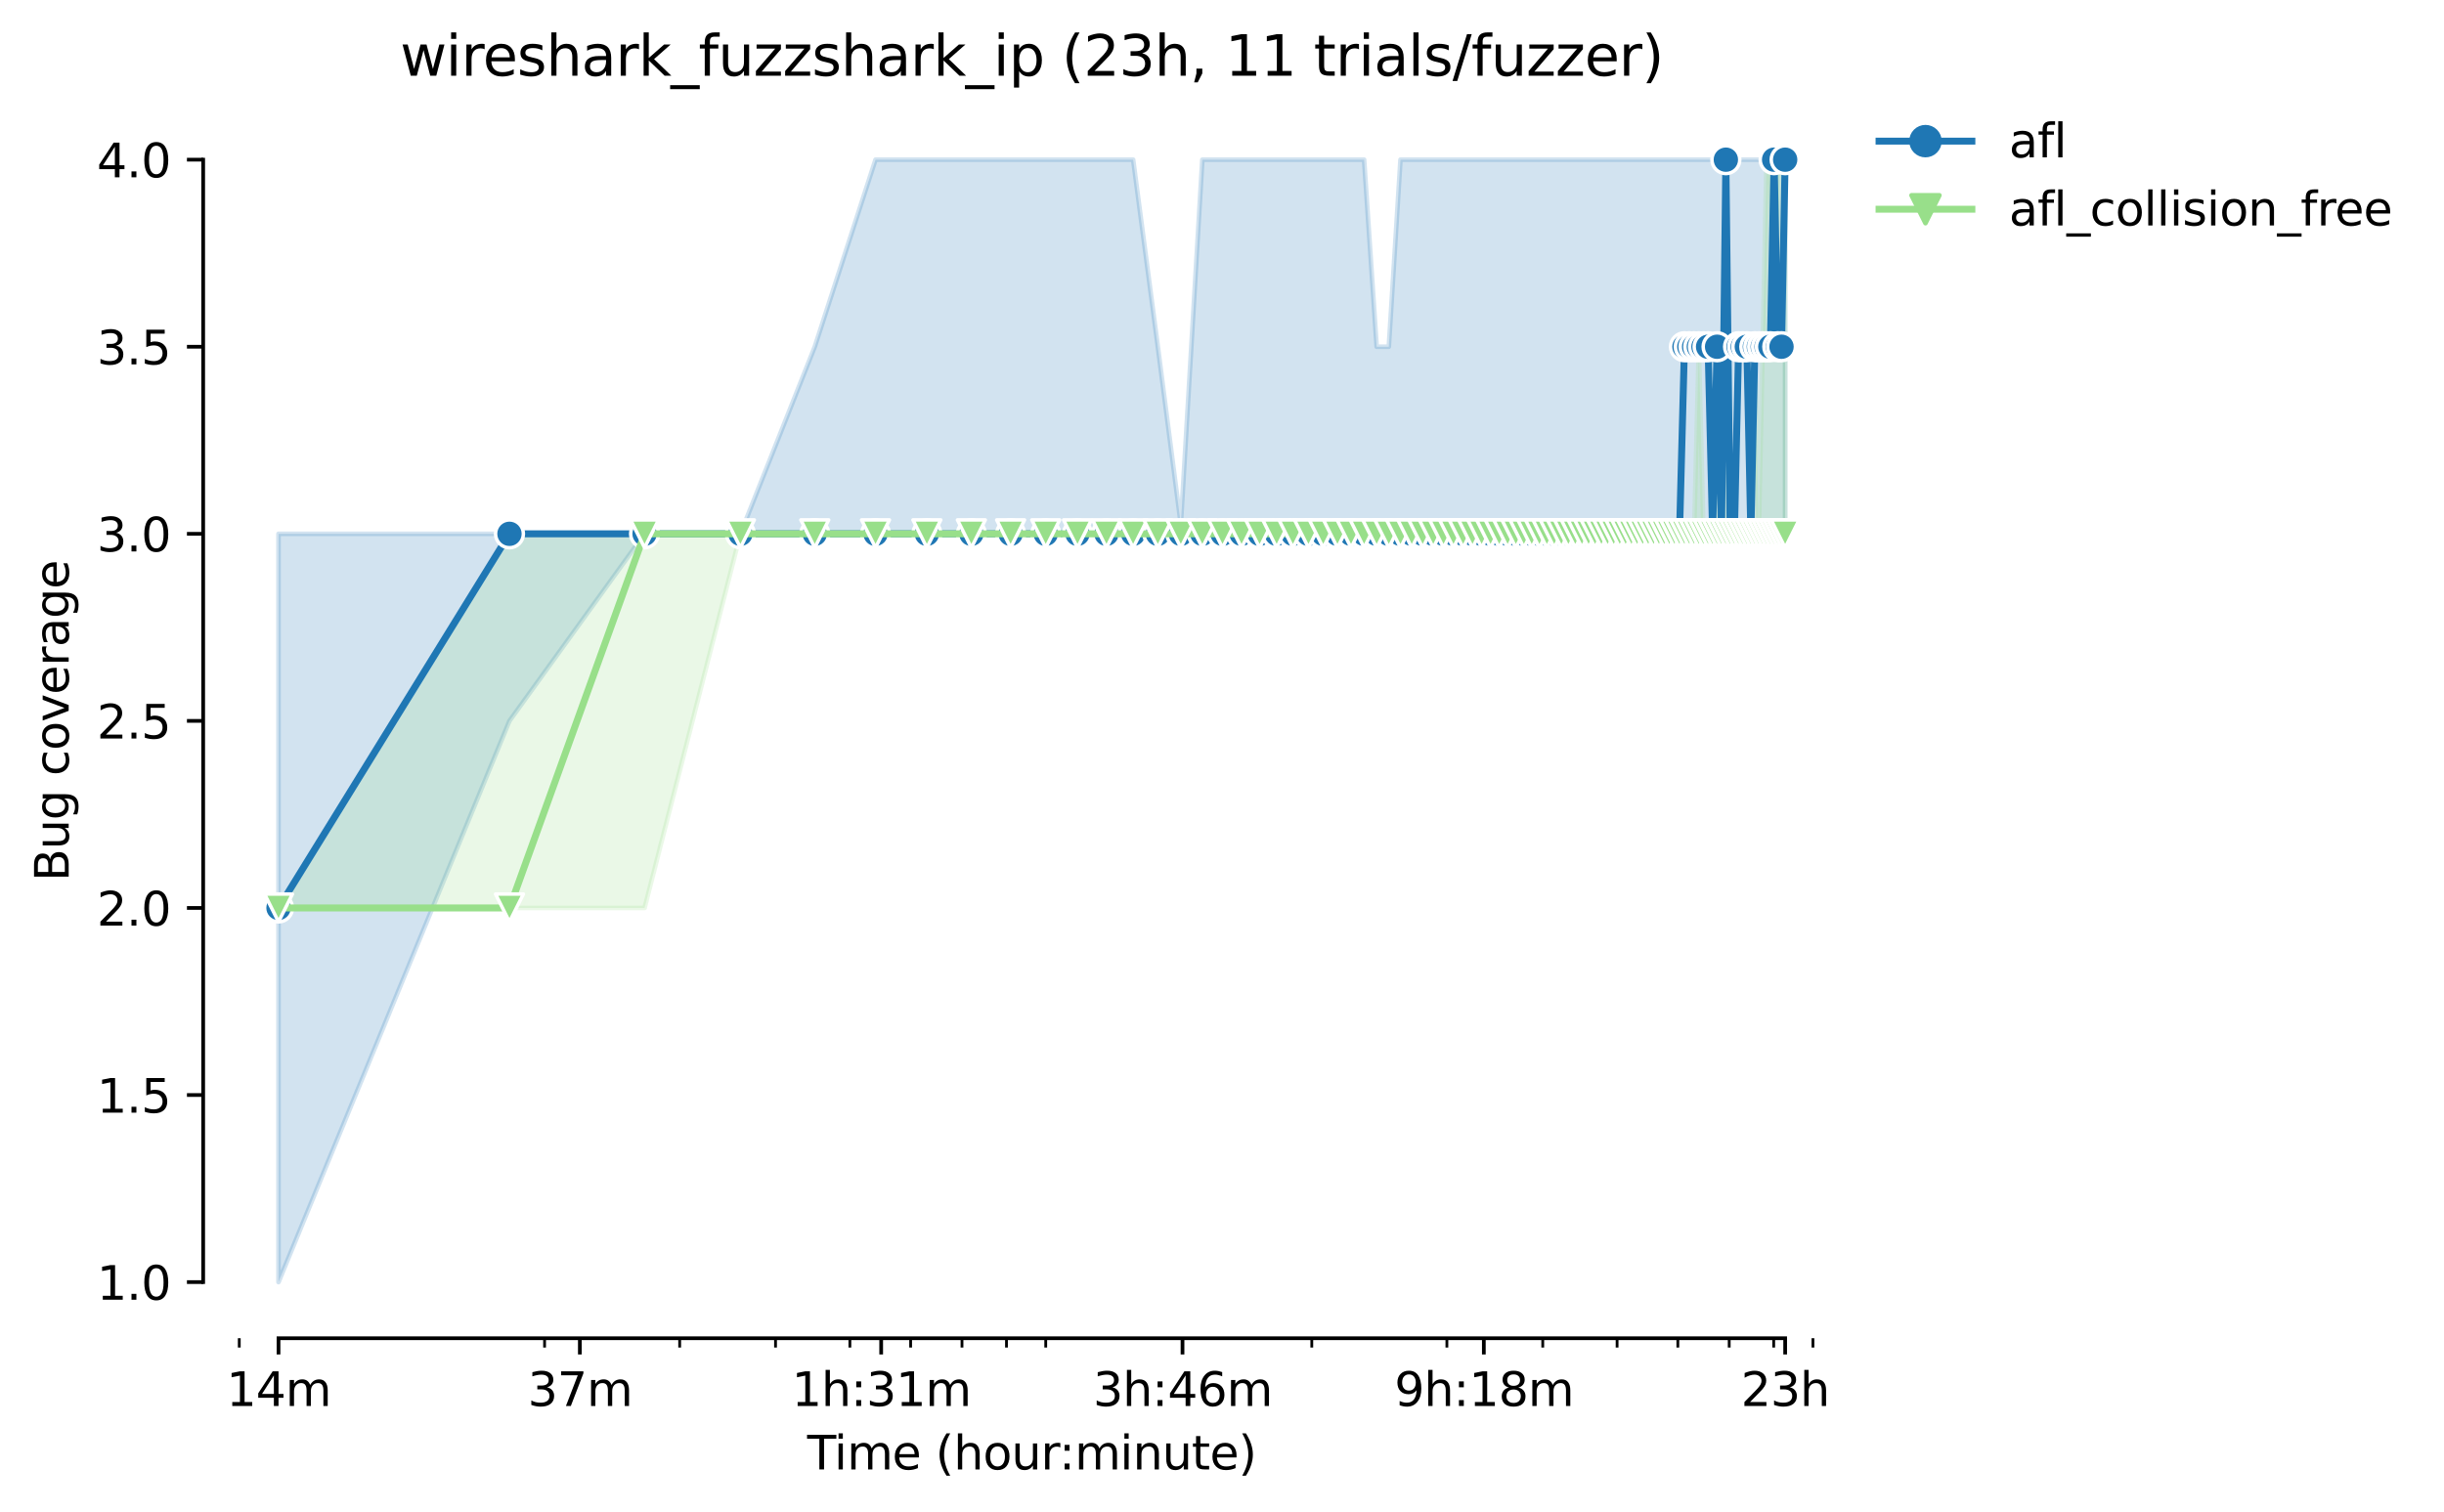 <?xml version="1.0" encoding="utf-8" standalone="no"?>
<!DOCTYPE svg PUBLIC "-//W3C//DTD SVG 1.1//EN"
  "http://www.w3.org/Graphics/SVG/1.1/DTD/svg11.dtd">
<svg height="325.986pt" version="1.1" viewBox="0 0 526.636 325.986" width="526.636pt" xmlns="http://www.w3.org/2000/svg" xmlns:xlink="http://www.w3.org/1999/xlink">
 <defs>
  <style type="text/css">*{stroke-linecap:butt;stroke-linejoin:round;}</style>
 </defs>
 <g id="figure_1">
  <g id="patch_1">
   <path d="M 0 325.986 
L 526.636 325.986 
L 526.636 0 
L 0 0 
z
" style="fill:#ffffff;"/>
  </g>
  <g id="axes_1">
   <g id="patch_2">
    <path d="M 43.781 288.43 
L 400.901 288.43 
L 400.901 22.318 
L 43.781 22.318 
z
" style="fill:#ffffff;"/>
   </g>
   <g id="PolyCollection_1">
    <defs>
     <path d="M 60.014 -210.932 
L 60.014 -49.652 
L 109.78 -170.612 
L 138.892 -210.932 
L 159.547 -210.932 
L 175.568 -210.932 
L 188.658 -210.932 
L 199.726 -210.932 
L 209.313 -210.932 
L 217.77 -210.932 
L 225.335 -210.932 
L 232.178 -210.932 
L 238.425 -210.932 
L 244.172 -210.932 
L 249.493 -210.932 
L 254.446 -210.932 
L 259.08 -210.932 
L 263.433 -210.932 
L 267.536 -210.932 
L 271.418 -210.932 
L 275.101 -210.932 
L 278.604 -210.932 
L 281.944 -210.932 
L 285.136 -210.932 
L 288.191 -210.932 
L 291.122 -210.932 
L 293.938 -210.932 
L 296.648 -210.932 
L 299.259 -210.932 
L 301.778 -210.932 
L 304.213 -210.932 
L 306.567 -210.932 
L 308.846 -210.932 
L 311.056 -210.932 
L 313.199 -210.932 
L 315.28 -210.932 
L 317.303 -210.932 
L 319.27 -210.932 
L 321.185 -210.932 
L 323.05 -210.932 
L 324.867 -210.932 
L 326.64 -210.932 
L 328.37 -210.932 
L 330.06 -210.932 
L 331.711 -210.932 
L 333.324 -210.932 
L 334.902 -210.932 
L 336.446 -210.932 
L 337.958 -210.932 
L 339.438 -210.932 
L 340.889 -210.932 
L 342.31 -210.932 
L 343.705 -210.932 
L 345.072 -210.932 
L 346.414 -210.932 
L 347.732 -210.932 
L 349.025 -210.932 
L 350.296 -210.932 
L 351.545 -210.932 
L 352.772 -210.932 
L 353.979 -210.932 
L 355.166 -210.932 
L 356.333 -210.932 
L 357.482 -210.932 
L 358.613 -210.932 
L 359.726 -210.932 
L 360.822 -210.932 
L 361.902 -210.932 
L 362.965 -210.932 
L 364.014 -210.932 
L 365.047 -210.932 
L 366.065 -210.932 
L 367.069 -210.932 
L 368.06 -210.932 
L 369.036 -210.932 
L 370 -210.932 
L 370.951 -210.932 
L 371.89 -210.932 
L 372.816 -210.932 
L 373.731 -210.932 
L 374.634 -210.932 
L 375.526 -210.932 
L 376.407 -210.932 
L 377.277 -210.932 
L 378.137 -210.932 
L 378.987 -210.932 
L 379.826 -210.932 
L 380.656 -210.932 
L 381.477 -210.932 
L 382.288 -210.932 
L 383.09 -210.932 
L 383.884 -210.932 
L 384.669 -210.932 
L 384.669 -291.572 
L 384.669 -291.572 
L 383.884 -291.572 
L 383.09 -291.572 
L 382.288 -291.572 
L 381.477 -291.572 
L 380.656 -291.572 
L 379.826 -291.572 
L 378.987 -291.572 
L 378.137 -291.572 
L 377.277 -291.572 
L 376.407 -291.572 
L 375.526 -291.572 
L 374.634 -291.572 
L 373.731 -291.572 
L 372.816 -291.572 
L 371.89 -291.572 
L 370.951 -291.572 
L 370 -291.572 
L 369.036 -291.572 
L 368.06 -291.572 
L 367.069 -291.572 
L 366.065 -291.572 
L 365.047 -291.572 
L 364.014 -291.572 
L 362.965 -291.572 
L 361.902 -291.572 
L 360.822 -291.572 
L 359.726 -291.572 
L 358.613 -291.572 
L 357.482 -291.572 
L 356.333 -291.572 
L 355.166 -291.572 
L 353.979 -291.572 
L 352.772 -291.572 
L 351.545 -291.572 
L 350.296 -291.572 
L 349.025 -291.572 
L 347.732 -291.572 
L 346.414 -291.572 
L 345.072 -291.572 
L 343.705 -291.572 
L 342.31 -291.572 
L 340.889 -291.572 
L 339.438 -291.572 
L 337.958 -291.572 
L 336.446 -291.572 
L 334.902 -291.572 
L 333.324 -291.572 
L 331.711 -291.572 
L 330.06 -291.572 
L 328.37 -291.572 
L 326.64 -291.572 
L 324.867 -291.572 
L 323.05 -291.572 
L 321.185 -291.572 
L 319.27 -291.572 
L 317.303 -291.572 
L 315.28 -291.572 
L 313.199 -291.572 
L 311.056 -291.572 
L 308.846 -291.572 
L 306.567 -291.572 
L 304.213 -291.572 
L 301.778 -291.572 
L 299.259 -251.252 
L 296.648 -251.252 
L 293.938 -291.572 
L 291.122 -291.572 
L 288.191 -291.572 
L 285.136 -291.572 
L 281.944 -291.572 
L 278.604 -291.572 
L 275.101 -291.572 
L 271.418 -291.572 
L 267.536 -291.572 
L 263.433 -291.572 
L 259.08 -291.572 
L 254.446 -212.948 
L 249.493 -251.252 
L 244.172 -291.572 
L 238.425 -291.572 
L 232.178 -291.572 
L 225.335 -291.572 
L 217.77 -291.572 
L 209.313 -291.572 
L 199.726 -291.572 
L 188.658 -291.572 
L 175.568 -251.252 
L 159.547 -210.932 
L 138.892 -210.932 
L 109.78 -210.932 
L 60.014 -210.932 
z
" id="m043bcec728" style="stroke:#1f77b4;stroke-opacity:0.2;"/>
    </defs>
    <g clip-path="url(#pb439abd5eb)">
     <use style="fill:#1f77b4;fill-opacity:0.2;stroke:#1f77b4;stroke-opacity:0.2;" x="0" xlink:href="#m043bcec728" y="325.986"/>
    </g>
   </g>
   <g id="PolyCollection_2">
    <defs>
     <path d="M 60.014 -130.292 
L 60.014 -130.292 
L 109.78 -130.292 
L 138.892 -130.292 
L 159.547 -210.932 
L 175.568 -210.932 
L 188.658 -210.932 
L 199.726 -210.932 
L 209.313 -210.932 
L 217.77 -210.932 
L 225.335 -210.932 
L 232.178 -210.932 
L 238.425 -210.932 
L 244.172 -210.932 
L 249.493 -210.932 
L 254.446 -210.932 
L 259.08 -210.932 
L 263.433 -210.932 
L 267.536 -210.932 
L 271.418 -210.932 
L 275.101 -210.932 
L 278.604 -210.932 
L 281.944 -210.932 
L 285.136 -210.932 
L 288.191 -210.932 
L 291.122 -210.932 
L 293.938 -210.932 
L 296.648 -210.932 
L 299.259 -210.932 
L 301.778 -210.932 
L 304.213 -210.932 
L 306.567 -210.932 
L 308.846 -210.932 
L 311.056 -210.932 
L 313.199 -210.932 
L 315.28 -210.932 
L 317.303 -210.932 
L 319.27 -210.932 
L 321.185 -210.932 
L 323.05 -210.932 
L 324.867 -210.932 
L 326.64 -210.932 
L 328.37 -210.932 
L 330.06 -210.932 
L 331.711 -210.932 
L 333.324 -210.932 
L 334.902 -210.932 
L 336.446 -210.932 
L 337.958 -210.932 
L 339.438 -210.932 
L 340.889 -210.932 
L 342.31 -210.932 
L 343.705 -210.932 
L 345.072 -210.932 
L 346.414 -210.932 
L 347.732 -210.932 
L 349.025 -210.932 
L 350.296 -210.932 
L 351.545 -210.932 
L 352.772 -210.932 
L 353.979 -210.932 
L 355.166 -210.932 
L 356.333 -210.932 
L 357.482 -210.932 
L 358.613 -210.932 
L 359.726 -210.932 
L 360.822 -210.932 
L 361.902 -210.932 
L 362.965 -210.932 
L 364.014 -210.932 
L 365.047 -210.932 
L 366.065 -210.932 
L 367.069 -210.932 
L 368.06 -210.932 
L 369.036 -210.932 
L 370 -210.932 
L 370.951 -210.932 
L 371.89 -210.932 
L 372.816 -210.932 
L 373.731 -210.932 
L 374.634 -210.932 
L 375.526 -210.932 
L 376.407 -210.932 
L 377.277 -210.932 
L 378.137 -210.932 
L 378.987 -210.932 
L 379.826 -210.932 
L 380.656 -210.932 
L 381.477 -210.932 
L 382.288 -210.932 
L 383.09 -210.932 
L 383.884 -210.932 
L 384.669 -210.932 
L 384.669 -291.572 
L 384.669 -291.572 
L 383.884 -291.572 
L 383.09 -291.572 
L 382.288 -251.252 
L 381.477 -291.572 
L 380.656 -291.572 
L 379.826 -251.252 
L 378.987 -210.932 
L 378.137 -252.26 
L 377.277 -210.932 
L 376.407 -210.932 
L 375.526 -210.932 
L 374.634 -210.932 
L 373.731 -210.932 
L 372.816 -210.932 
L 371.89 -210.932 
L 370.951 -251.252 
L 370 -210.932 
L 369.036 -210.932 
L 368.06 -210.932 
L 367.069 -210.932 
L 366.065 -251.252 
L 365.047 -210.932 
L 364.014 -210.932 
L 362.965 -210.932 
L 361.902 -210.932 
L 360.822 -210.932 
L 359.726 -210.932 
L 358.613 -210.932 
L 357.482 -210.932 
L 356.333 -210.932 
L 355.166 -210.932 
L 353.979 -210.932 
L 352.772 -210.932 
L 351.545 -210.932 
L 350.296 -210.932 
L 349.025 -210.932 
L 347.732 -210.932 
L 346.414 -210.932 
L 345.072 -210.932 
L 343.705 -210.932 
L 342.31 -210.932 
L 340.889 -210.932 
L 339.438 -210.932 
L 337.958 -210.932 
L 336.446 -210.932 
L 334.902 -210.932 
L 333.324 -210.932 
L 331.711 -210.932 
L 330.06 -210.932 
L 328.37 -210.932 
L 326.64 -210.932 
L 324.867 -210.932 
L 323.05 -210.932 
L 321.185 -210.932 
L 319.27 -210.932 
L 317.303 -210.932 
L 315.28 -210.932 
L 313.199 -210.932 
L 311.056 -210.932 
L 308.846 -210.932 
L 306.567 -210.932 
L 304.213 -210.932 
L 301.778 -210.932 
L 299.259 -210.932 
L 296.648 -210.932 
L 293.938 -210.932 
L 291.122 -210.932 
L 288.191 -210.932 
L 285.136 -210.932 
L 281.944 -210.932 
L 278.604 -210.932 
L 275.101 -210.932 
L 271.418 -210.932 
L 267.536 -210.932 
L 263.433 -210.932 
L 259.08 -210.932 
L 254.446 -210.932 
L 249.493 -210.932 
L 244.172 -210.932 
L 238.425 -210.932 
L 232.178 -210.932 
L 225.335 -210.932 
L 217.77 -210.932 
L 209.313 -210.932 
L 199.726 -210.932 
L 188.658 -210.932 
L 175.568 -210.932 
L 159.547 -210.932 
L 138.892 -210.932 
L 109.78 -210.932 
L 60.014 -130.292 
z
" id="m5d460ad267" style="stroke:#98df8a;stroke-opacity:0.2;"/>
    </defs>
    <g clip-path="url(#pb439abd5eb)">
     <use style="fill:#98df8a;fill-opacity:0.2;stroke:#98df8a;stroke-opacity:0.2;" x="0" xlink:href="#m5d460ad267" y="325.986"/>
    </g>
   </g>
   <g id="matplotlib.axis_1">
    <g id="xtick_1">
     <g id="line2d_1">
      <defs>
       <path d="M 0 0 
L 0 3.5 
" id="meb0edfb6a6" style="stroke:#000000;stroke-width:0.8;"/>
      </defs>
      <g>
       <use style="stroke:#000000;stroke-width:0.8;" x="60.014" xlink:href="#meb0edfb6a6" y="288.43"/>
      </g>
     </g>
     <g id="text_1">
      <!-- 14m -->
      <g transform="translate(48.781 303.029)scale(0.1 -0.1)">
       <defs>
        <path d="M 794 531 
L 1825 531 
L 1825 4091 
L 703 3866 
L 703 4441 
L 1819 4666 
L 2450 4666 
L 2450 531 
L 3481 531 
L 3481 0 
L 794 0 
L 794 531 
z
" id="DejaVuSans-31" transform="scale(0.016)"/>
        <path d="M 2419 4116 
L 825 1625 
L 2419 1625 
L 2419 4116 
z
M 2253 4666 
L 3047 4666 
L 3047 1625 
L 3713 1625 
L 3713 1100 
L 3047 1100 
L 3047 0 
L 2419 0 
L 2419 1100 
L 313 1100 
L 313 1709 
L 2253 4666 
z
" id="DejaVuSans-34" transform="scale(0.016)"/>
        <path d="M 3328 2828 
Q 3544 3216 3844 3400 
Q 4144 3584 4550 3584 
Q 5097 3584 5394 3201 
Q 5691 2819 5691 2113 
L 5691 0 
L 5113 0 
L 5113 2094 
Q 5113 2597 4934 2840 
Q 4756 3084 4391 3084 
Q 3944 3084 3684 2787 
Q 3425 2491 3425 1978 
L 3425 0 
L 2847 0 
L 2847 2094 
Q 2847 2600 2669 2842 
Q 2491 3084 2119 3084 
Q 1678 3084 1418 2786 
Q 1159 2488 1159 1978 
L 1159 0 
L 581 0 
L 581 3500 
L 1159 3500 
L 1159 2956 
Q 1356 3278 1631 3431 
Q 1906 3584 2284 3584 
Q 2666 3584 2933 3390 
Q 3200 3197 3328 2828 
z
" id="DejaVuSans-6d" transform="scale(0.016)"/>
       </defs>
       <use xlink:href="#DejaVuSans-31"/>
       <use x="63.623" xlink:href="#DejaVuSans-34"/>
       <use x="127.246" xlink:href="#DejaVuSans-6d"/>
      </g>
     </g>
    </g>
    <g id="xtick_2">
     <g id="line2d_2">
      <g>
       <use style="stroke:#000000;stroke-width:0.8;" x="124.945" xlink:href="#meb0edfb6a6" y="288.43"/>
      </g>
     </g>
     <g id="text_2">
      <!-- 37m -->
      <g transform="translate(113.712 303.029)scale(0.1 -0.1)">
       <defs>
        <path d="M 2597 2516 
Q 3050 2419 3304 2112 
Q 3559 1806 3559 1356 
Q 3559 666 3084 287 
Q 2609 -91 1734 -91 
Q 1441 -91 1130 -33 
Q 819 25 488 141 
L 488 750 
Q 750 597 1062 519 
Q 1375 441 1716 441 
Q 2309 441 2620 675 
Q 2931 909 2931 1356 
Q 2931 1769 2642 2001 
Q 2353 2234 1838 2234 
L 1294 2234 
L 1294 2753 
L 1863 2753 
Q 2328 2753 2575 2939 
Q 2822 3125 2822 3475 
Q 2822 3834 2567 4026 
Q 2313 4219 1838 4219 
Q 1578 4219 1281 4162 
Q 984 4106 628 3988 
L 628 4550 
Q 988 4650 1302 4700 
Q 1616 4750 1894 4750 
Q 2613 4750 3031 4423 
Q 3450 4097 3450 3541 
Q 3450 3153 3228 2886 
Q 3006 2619 2597 2516 
z
" id="DejaVuSans-33" transform="scale(0.016)"/>
        <path d="M 525 4666 
L 3525 4666 
L 3525 4397 
L 1831 0 
L 1172 0 
L 2766 4134 
L 525 4134 
L 525 4666 
z
" id="DejaVuSans-37" transform="scale(0.016)"/>
       </defs>
       <use xlink:href="#DejaVuSans-33"/>
       <use x="63.623" xlink:href="#DejaVuSans-37"/>
       <use x="127.246" xlink:href="#DejaVuSans-6d"/>
      </g>
     </g>
    </g>
    <g id="xtick_3">
     <g id="line2d_3">
      <g>
       <use style="stroke:#000000;stroke-width:0.8;" x="189.876" xlink:href="#meb0edfb6a6" y="288.43"/>
      </g>
     </g>
     <g id="text_3">
      <!-- 1h:31m -->
      <g transform="translate(170.609 303.029)scale(0.1 -0.1)">
       <defs>
        <path d="M 3513 2113 
L 3513 0 
L 2938 0 
L 2938 2094 
Q 2938 2591 2744 2837 
Q 2550 3084 2163 3084 
Q 1697 3084 1428 2787 
Q 1159 2491 1159 1978 
L 1159 0 
L 581 0 
L 581 4863 
L 1159 4863 
L 1159 2956 
Q 1366 3272 1645 3428 
Q 1925 3584 2291 3584 
Q 2894 3584 3203 3211 
Q 3513 2838 3513 2113 
z
" id="DejaVuSans-68" transform="scale(0.016)"/>
        <path d="M 750 794 
L 1409 794 
L 1409 0 
L 750 0 
L 750 794 
z
M 750 3309 
L 1409 3309 
L 1409 2516 
L 750 2516 
L 750 3309 
z
" id="DejaVuSans-3a" transform="scale(0.016)"/>
       </defs>
       <use xlink:href="#DejaVuSans-31"/>
       <use x="63.623" xlink:href="#DejaVuSans-68"/>
       <use x="127.002" xlink:href="#DejaVuSans-3a"/>
       <use x="160.693" xlink:href="#DejaVuSans-33"/>
       <use x="224.316" xlink:href="#DejaVuSans-31"/>
       <use x="287.939" xlink:href="#DejaVuSans-6d"/>
      </g>
     </g>
    </g>
    <g id="xtick_4">
     <g id="line2d_4">
      <g>
       <use style="stroke:#000000;stroke-width:0.8;" x="254.807" xlink:href="#meb0edfb6a6" y="288.43"/>
      </g>
     </g>
     <g id="text_4">
      <!-- 3h:46m -->
      <g transform="translate(235.54 303.029)scale(0.1 -0.1)">
       <defs>
        <path d="M 2113 2584 
Q 1688 2584 1439 2293 
Q 1191 2003 1191 1497 
Q 1191 994 1439 701 
Q 1688 409 2113 409 
Q 2538 409 2786 701 
Q 3034 994 3034 1497 
Q 3034 2003 2786 2293 
Q 2538 2584 2113 2584 
z
M 3366 4563 
L 3366 3988 
Q 3128 4100 2886 4159 
Q 2644 4219 2406 4219 
Q 1781 4219 1451 3797 
Q 1122 3375 1075 2522 
Q 1259 2794 1537 2939 
Q 1816 3084 2150 3084 
Q 2853 3084 3261 2657 
Q 3669 2231 3669 1497 
Q 3669 778 3244 343 
Q 2819 -91 2113 -91 
Q 1303 -91 875 529 
Q 447 1150 447 2328 
Q 447 3434 972 4092 
Q 1497 4750 2381 4750 
Q 2619 4750 2861 4703 
Q 3103 4656 3366 4563 
z
" id="DejaVuSans-36" transform="scale(0.016)"/>
       </defs>
       <use xlink:href="#DejaVuSans-33"/>
       <use x="63.623" xlink:href="#DejaVuSans-68"/>
       <use x="127.002" xlink:href="#DejaVuSans-3a"/>
       <use x="160.693" xlink:href="#DejaVuSans-34"/>
       <use x="224.316" xlink:href="#DejaVuSans-36"/>
       <use x="287.939" xlink:href="#DejaVuSans-6d"/>
      </g>
     </g>
    </g>
    <g id="xtick_5">
     <g id="line2d_5">
      <g>
       <use style="stroke:#000000;stroke-width:0.8;" x="319.738" xlink:href="#meb0edfb6a6" y="288.43"/>
      </g>
     </g>
     <g id="text_5">
      <!-- 9h:18m -->
      <g transform="translate(300.471 303.029)scale(0.1 -0.1)">
       <defs>
        <path d="M 703 97 
L 703 672 
Q 941 559 1184 500 
Q 1428 441 1663 441 
Q 2288 441 2617 861 
Q 2947 1281 2994 2138 
Q 2813 1869 2534 1725 
Q 2256 1581 1919 1581 
Q 1219 1581 811 2004 
Q 403 2428 403 3163 
Q 403 3881 828 4315 
Q 1253 4750 1959 4750 
Q 2769 4750 3195 4129 
Q 3622 3509 3622 2328 
Q 3622 1225 3098 567 
Q 2575 -91 1691 -91 
Q 1453 -91 1209 -44 
Q 966 3 703 97 
z
M 1959 2075 
Q 2384 2075 2632 2365 
Q 2881 2656 2881 3163 
Q 2881 3666 2632 3958 
Q 2384 4250 1959 4250 
Q 1534 4250 1286 3958 
Q 1038 3666 1038 3163 
Q 1038 2656 1286 2365 
Q 1534 2075 1959 2075 
z
" id="DejaVuSans-39" transform="scale(0.016)"/>
        <path d="M 2034 2216 
Q 1584 2216 1326 1975 
Q 1069 1734 1069 1313 
Q 1069 891 1326 650 
Q 1584 409 2034 409 
Q 2484 409 2743 651 
Q 3003 894 3003 1313 
Q 3003 1734 2745 1975 
Q 2488 2216 2034 2216 
z
M 1403 2484 
Q 997 2584 770 2862 
Q 544 3141 544 3541 
Q 544 4100 942 4425 
Q 1341 4750 2034 4750 
Q 2731 4750 3128 4425 
Q 3525 4100 3525 3541 
Q 3525 3141 3298 2862 
Q 3072 2584 2669 2484 
Q 3125 2378 3379 2068 
Q 3634 1759 3634 1313 
Q 3634 634 3220 271 
Q 2806 -91 2034 -91 
Q 1263 -91 848 271 
Q 434 634 434 1313 
Q 434 1759 690 2068 
Q 947 2378 1403 2484 
z
M 1172 3481 
Q 1172 3119 1398 2916 
Q 1625 2713 2034 2713 
Q 2441 2713 2670 2916 
Q 2900 3119 2900 3481 
Q 2900 3844 2670 4047 
Q 2441 4250 2034 4250 
Q 1625 4250 1398 4047 
Q 1172 3844 1172 3481 
z
" id="DejaVuSans-38" transform="scale(0.016)"/>
       </defs>
       <use xlink:href="#DejaVuSans-39"/>
       <use x="63.623" xlink:href="#DejaVuSans-68"/>
       <use x="127.002" xlink:href="#DejaVuSans-3a"/>
       <use x="160.693" xlink:href="#DejaVuSans-31"/>
       <use x="224.316" xlink:href="#DejaVuSans-38"/>
       <use x="287.939" xlink:href="#DejaVuSans-6d"/>
      </g>
     </g>
    </g>
    <g id="xtick_6">
     <g id="line2d_6">
      <g>
       <use style="stroke:#000000;stroke-width:0.8;" x="384.669" xlink:href="#meb0edfb6a6" y="288.43"/>
      </g>
     </g>
     <g id="text_6">
      <!-- 23h -->
      <g transform="translate(375.138 303.029)scale(0.1 -0.1)">
       <defs>
        <path d="M 1228 531 
L 3431 531 
L 3431 0 
L 469 0 
L 469 531 
Q 828 903 1448 1529 
Q 2069 2156 2228 2338 
Q 2531 2678 2651 2914 
Q 2772 3150 2772 3378 
Q 2772 3750 2511 3984 
Q 2250 4219 1831 4219 
Q 1534 4219 1204 4116 
Q 875 4013 500 3803 
L 500 4441 
Q 881 4594 1212 4672 
Q 1544 4750 1819 4750 
Q 2544 4750 2975 4387 
Q 3406 4025 3406 3419 
Q 3406 3131 3298 2873 
Q 3191 2616 2906 2266 
Q 2828 2175 2409 1742 
Q 1991 1309 1228 531 
z
" id="DejaVuSans-32" transform="scale(0.016)"/>
       </defs>
       <use xlink:href="#DejaVuSans-32"/>
       <use x="63.623" xlink:href="#DejaVuSans-33"/>
       <use x="127.246" xlink:href="#DejaVuSans-68"/>
      </g>
     </g>
    </g>
    <g id="xtick_7">
     <g id="line2d_7">
      <defs>
       <path d="M 0 0 
L 0 2 
" id="md6858495b4" style="stroke:#000000;stroke-width:0.6;"/>
      </defs>
      <g>
       <use style="stroke:#000000;stroke-width:0.6;" x="51.557" xlink:href="#md6858495b4" y="288.43"/>
      </g>
     </g>
    </g>
    <g id="xtick_8">
     <g id="line2d_8">
      <g>
       <use style="stroke:#000000;stroke-width:0.6;" x="117.345" xlink:href="#md6858495b4" y="288.43"/>
      </g>
     </g>
    </g>
    <g id="xtick_9">
     <g id="line2d_9">
      <g>
       <use style="stroke:#000000;stroke-width:0.6;" x="146.457" xlink:href="#md6858495b4" y="288.43"/>
      </g>
     </g>
    </g>
    <g id="xtick_10">
     <g id="line2d_10">
      <g>
       <use style="stroke:#000000;stroke-width:0.6;" x="167.112" xlink:href="#md6858495b4" y="288.43"/>
      </g>
     </g>
    </g>
    <g id="xtick_11">
     <g id="line2d_11">
      <g>
       <use style="stroke:#000000;stroke-width:0.6;" x="183.133" xlink:href="#md6858495b4" y="288.43"/>
      </g>
     </g>
    </g>
    <g id="xtick_12">
     <g id="line2d_12">
      <g>
       <use style="stroke:#000000;stroke-width:0.6;" x="196.223" xlink:href="#md6858495b4" y="288.43"/>
      </g>
     </g>
    </g>
    <g id="xtick_13">
     <g id="line2d_13">
      <g>
       <use style="stroke:#000000;stroke-width:0.6;" x="207.291" xlink:href="#md6858495b4" y="288.43"/>
      </g>
     </g>
    </g>
    <g id="xtick_14">
     <g id="line2d_14">
      <g>
       <use style="stroke:#000000;stroke-width:0.6;" x="216.878" xlink:href="#md6858495b4" y="288.43"/>
      </g>
     </g>
    </g>
    <g id="xtick_15">
     <g id="line2d_15">
      <g>
       <use style="stroke:#000000;stroke-width:0.6;" x="225.335" xlink:href="#md6858495b4" y="288.43"/>
      </g>
     </g>
    </g>
    <g id="xtick_16">
     <g id="line2d_16">
      <g>
       <use style="stroke:#000000;stroke-width:0.6;" x="282.666" xlink:href="#md6858495b4" y="288.43"/>
      </g>
     </g>
    </g>
    <g id="xtick_17">
     <g id="line2d_17">
      <g>
       <use style="stroke:#000000;stroke-width:0.6;" x="311.777" xlink:href="#md6858495b4" y="288.43"/>
      </g>
     </g>
    </g>
    <g id="xtick_18">
     <g id="line2d_18">
      <g>
       <use style="stroke:#000000;stroke-width:0.6;" x="332.432" xlink:href="#md6858495b4" y="288.43"/>
      </g>
     </g>
    </g>
    <g id="xtick_19">
     <g id="line2d_19">
      <g>
       <use style="stroke:#000000;stroke-width:0.6;" x="348.453" xlink:href="#md6858495b4" y="288.43"/>
      </g>
     </g>
    </g>
    <g id="xtick_20">
     <g id="line2d_20">
      <g>
       <use style="stroke:#000000;stroke-width:0.6;" x="361.544" xlink:href="#md6858495b4" y="288.43"/>
      </g>
     </g>
    </g>
    <g id="xtick_21">
     <g id="line2d_21">
      <g>
       <use style="stroke:#000000;stroke-width:0.6;" x="372.611" xlink:href="#md6858495b4" y="288.43"/>
      </g>
     </g>
    </g>
    <g id="xtick_22">
     <g id="line2d_22">
      <g>
       <use style="stroke:#000000;stroke-width:0.6;" x="382.199" xlink:href="#md6858495b4" y="288.43"/>
      </g>
     </g>
    </g>
    <g id="xtick_23">
     <g id="line2d_23">
      <g>
       <use style="stroke:#000000;stroke-width:0.6;" x="390.655" xlink:href="#md6858495b4" y="288.43"/>
      </g>
     </g>
    </g>
    <g id="text_7">
     <!-- Time (hour:minute) -->
     <g transform="translate(173.934 316.707)scale(0.1 -0.1)">
      <defs>
       <path d="M -19 4666 
L 3928 4666 
L 3928 4134 
L 2272 4134 
L 2272 0 
L 1638 0 
L 1638 4134 
L -19 4134 
L -19 4666 
z
" id="DejaVuSans-54" transform="scale(0.016)"/>
       <path d="M 603 3500 
L 1178 3500 
L 1178 0 
L 603 0 
L 603 3500 
z
M 603 4863 
L 1178 4863 
L 1178 4134 
L 603 4134 
L 603 4863 
z
" id="DejaVuSans-69" transform="scale(0.016)"/>
       <path d="M 3597 1894 
L 3597 1613 
L 953 1613 
Q 991 1019 1311 708 
Q 1631 397 2203 397 
Q 2534 397 2845 478 
Q 3156 559 3463 722 
L 3463 178 
Q 3153 47 2828 -22 
Q 2503 -91 2169 -91 
Q 1331 -91 842 396 
Q 353 884 353 1716 
Q 353 2575 817 3079 
Q 1281 3584 2069 3584 
Q 2775 3584 3186 3129 
Q 3597 2675 3597 1894 
z
M 3022 2063 
Q 3016 2534 2758 2815 
Q 2500 3097 2075 3097 
Q 1594 3097 1305 2825 
Q 1016 2553 972 2059 
L 3022 2063 
z
" id="DejaVuSans-65" transform="scale(0.016)"/>
       <path id="DejaVuSans-20" transform="scale(0.016)"/>
       <path d="M 1984 4856 
Q 1566 4138 1362 3434 
Q 1159 2731 1159 2009 
Q 1159 1288 1364 580 
Q 1569 -128 1984 -844 
L 1484 -844 
Q 1016 -109 783 600 
Q 550 1309 550 2009 
Q 550 2706 781 3412 
Q 1013 4119 1484 4856 
L 1984 4856 
z
" id="DejaVuSans-28" transform="scale(0.016)"/>
       <path d="M 1959 3097 
Q 1497 3097 1228 2736 
Q 959 2375 959 1747 
Q 959 1119 1226 758 
Q 1494 397 1959 397 
Q 2419 397 2687 759 
Q 2956 1122 2956 1747 
Q 2956 2369 2687 2733 
Q 2419 3097 1959 3097 
z
M 1959 3584 
Q 2709 3584 3137 3096 
Q 3566 2609 3566 1747 
Q 3566 888 3137 398 
Q 2709 -91 1959 -91 
Q 1206 -91 779 398 
Q 353 888 353 1747 
Q 353 2609 779 3096 
Q 1206 3584 1959 3584 
z
" id="DejaVuSans-6f" transform="scale(0.016)"/>
       <path d="M 544 1381 
L 544 3500 
L 1119 3500 
L 1119 1403 
Q 1119 906 1312 657 
Q 1506 409 1894 409 
Q 2359 409 2629 706 
Q 2900 1003 2900 1516 
L 2900 3500 
L 3475 3500 
L 3475 0 
L 2900 0 
L 2900 538 
Q 2691 219 2414 64 
Q 2138 -91 1772 -91 
Q 1169 -91 856 284 
Q 544 659 544 1381 
z
M 1991 3584 
L 1991 3584 
z
" id="DejaVuSans-75" transform="scale(0.016)"/>
       <path d="M 2631 2963 
Q 2534 3019 2420 3045 
Q 2306 3072 2169 3072 
Q 1681 3072 1420 2755 
Q 1159 2438 1159 1844 
L 1159 0 
L 581 0 
L 581 3500 
L 1159 3500 
L 1159 2956 
Q 1341 3275 1631 3429 
Q 1922 3584 2338 3584 
Q 2397 3584 2469 3576 
Q 2541 3569 2628 3553 
L 2631 2963 
z
" id="DejaVuSans-72" transform="scale(0.016)"/>
       <path d="M 3513 2113 
L 3513 0 
L 2938 0 
L 2938 2094 
Q 2938 2591 2744 2837 
Q 2550 3084 2163 3084 
Q 1697 3084 1428 2787 
Q 1159 2491 1159 1978 
L 1159 0 
L 581 0 
L 581 3500 
L 1159 3500 
L 1159 2956 
Q 1366 3272 1645 3428 
Q 1925 3584 2291 3584 
Q 2894 3584 3203 3211 
Q 3513 2838 3513 2113 
z
" id="DejaVuSans-6e" transform="scale(0.016)"/>
       <path d="M 1172 4494 
L 1172 3500 
L 2356 3500 
L 2356 3053 
L 1172 3053 
L 1172 1153 
Q 1172 725 1289 603 
Q 1406 481 1766 481 
L 2356 481 
L 2356 0 
L 1766 0 
Q 1100 0 847 248 
Q 594 497 594 1153 
L 594 3053 
L 172 3053 
L 172 3500 
L 594 3500 
L 594 4494 
L 1172 4494 
z
" id="DejaVuSans-74" transform="scale(0.016)"/>
       <path d="M 513 4856 
L 1013 4856 
Q 1481 4119 1714 3412 
Q 1947 2706 1947 2009 
Q 1947 1309 1714 600 
Q 1481 -109 1013 -844 
L 513 -844 
Q 928 -128 1133 580 
Q 1338 1288 1338 2009 
Q 1338 2731 1133 3434 
Q 928 4138 513 4856 
z
" id="DejaVuSans-29" transform="scale(0.016)"/>
      </defs>
      <use xlink:href="#DejaVuSans-54"/>
      <use x="57.959" xlink:href="#DejaVuSans-69"/>
      <use x="85.742" xlink:href="#DejaVuSans-6d"/>
      <use x="183.154" xlink:href="#DejaVuSans-65"/>
      <use x="244.678" xlink:href="#DejaVuSans-20"/>
      <use x="276.465" xlink:href="#DejaVuSans-28"/>
      <use x="315.479" xlink:href="#DejaVuSans-68"/>
      <use x="378.857" xlink:href="#DejaVuSans-6f"/>
      <use x="440.039" xlink:href="#DejaVuSans-75"/>
      <use x="503.418" xlink:href="#DejaVuSans-72"/>
      <use x="542.781" xlink:href="#DejaVuSans-3a"/>
      <use x="576.473" xlink:href="#DejaVuSans-6d"/>
      <use x="673.885" xlink:href="#DejaVuSans-69"/>
      <use x="701.668" xlink:href="#DejaVuSans-6e"/>
      <use x="765.047" xlink:href="#DejaVuSans-75"/>
      <use x="828.426" xlink:href="#DejaVuSans-74"/>
      <use x="867.635" xlink:href="#DejaVuSans-65"/>
      <use x="929.158" xlink:href="#DejaVuSans-29"/>
     </g>
    </g>
   </g>
   <g id="matplotlib.axis_2">
    <g id="ytick_1">
     <g id="line2d_24">
      <defs>
       <path d="M 0 0 
L -3.5 0 
" id="mf39452f1b6" style="stroke:#000000;stroke-width:0.8;"/>
      </defs>
      <g>
       <use style="stroke:#000000;stroke-width:0.8;" x="43.781" xlink:href="#mf39452f1b6" y="276.334"/>
      </g>
     </g>
     <g id="text_8">
      <!-- 1.0 -->
      <g transform="translate(20.878 280.133)scale(0.1 -0.1)">
       <defs>
        <path d="M 684 794 
L 1344 794 
L 1344 0 
L 684 0 
L 684 794 
z
" id="DejaVuSans-2e" transform="scale(0.016)"/>
        <path d="M 2034 4250 
Q 1547 4250 1301 3770 
Q 1056 3291 1056 2328 
Q 1056 1369 1301 889 
Q 1547 409 2034 409 
Q 2525 409 2770 889 
Q 3016 1369 3016 2328 
Q 3016 3291 2770 3770 
Q 2525 4250 2034 4250 
z
M 2034 4750 
Q 2819 4750 3233 4129 
Q 3647 3509 3647 2328 
Q 3647 1150 3233 529 
Q 2819 -91 2034 -91 
Q 1250 -91 836 529 
Q 422 1150 422 2328 
Q 422 3509 836 4129 
Q 1250 4750 2034 4750 
z
" id="DejaVuSans-30" transform="scale(0.016)"/>
       </defs>
       <use xlink:href="#DejaVuSans-31"/>
       <use x="63.623" xlink:href="#DejaVuSans-2e"/>
       <use x="95.41" xlink:href="#DejaVuSans-30"/>
      </g>
     </g>
    </g>
    <g id="ytick_2">
     <g id="line2d_25">
      <g>
       <use style="stroke:#000000;stroke-width:0.8;" x="43.781" xlink:href="#mf39452f1b6" y="236.014"/>
      </g>
     </g>
     <g id="text_9">
      <!-- 1.5 -->
      <g transform="translate(20.878 239.813)scale(0.1 -0.1)">
       <defs>
        <path d="M 691 4666 
L 3169 4666 
L 3169 4134 
L 1269 4134 
L 1269 2991 
Q 1406 3038 1543 3061 
Q 1681 3084 1819 3084 
Q 2600 3084 3056 2656 
Q 3513 2228 3513 1497 
Q 3513 744 3044 326 
Q 2575 -91 1722 -91 
Q 1428 -91 1123 -41 
Q 819 9 494 109 
L 494 744 
Q 775 591 1075 516 
Q 1375 441 1709 441 
Q 2250 441 2565 725 
Q 2881 1009 2881 1497 
Q 2881 1984 2565 2268 
Q 2250 2553 1709 2553 
Q 1456 2553 1204 2497 
Q 953 2441 691 2322 
L 691 4666 
z
" id="DejaVuSans-35" transform="scale(0.016)"/>
       </defs>
       <use xlink:href="#DejaVuSans-31"/>
       <use x="63.623" xlink:href="#DejaVuSans-2e"/>
       <use x="95.41" xlink:href="#DejaVuSans-35"/>
      </g>
     </g>
    </g>
    <g id="ytick_3">
     <g id="line2d_26">
      <g>
       <use style="stroke:#000000;stroke-width:0.8;" x="43.781" xlink:href="#mf39452f1b6" y="195.694"/>
      </g>
     </g>
     <g id="text_10">
      <!-- 2.0 -->
      <g transform="translate(20.878 199.493)scale(0.1 -0.1)">
       <use xlink:href="#DejaVuSans-32"/>
       <use x="63.623" xlink:href="#DejaVuSans-2e"/>
       <use x="95.41" xlink:href="#DejaVuSans-30"/>
      </g>
     </g>
    </g>
    <g id="ytick_4">
     <g id="line2d_27">
      <g>
       <use style="stroke:#000000;stroke-width:0.8;" x="43.781" xlink:href="#mf39452f1b6" y="155.374"/>
      </g>
     </g>
     <g id="text_11">
      <!-- 2.5 -->
      <g transform="translate(20.878 159.173)scale(0.1 -0.1)">
       <use xlink:href="#DejaVuSans-32"/>
       <use x="63.623" xlink:href="#DejaVuSans-2e"/>
       <use x="95.41" xlink:href="#DejaVuSans-35"/>
      </g>
     </g>
    </g>
    <g id="ytick_5">
     <g id="line2d_28">
      <g>
       <use style="stroke:#000000;stroke-width:0.8;" x="43.781" xlink:href="#mf39452f1b6" y="115.054"/>
      </g>
     </g>
     <g id="text_12">
      <!-- 3.0 -->
      <g transform="translate(20.878 118.853)scale(0.1 -0.1)">
       <use xlink:href="#DejaVuSans-33"/>
       <use x="63.623" xlink:href="#DejaVuSans-2e"/>
       <use x="95.41" xlink:href="#DejaVuSans-30"/>
      </g>
     </g>
    </g>
    <g id="ytick_6">
     <g id="line2d_29">
      <g>
       <use style="stroke:#000000;stroke-width:0.8;" x="43.781" xlink:href="#mf39452f1b6" y="74.734"/>
      </g>
     </g>
     <g id="text_13">
      <!-- 3.5 -->
      <g transform="translate(20.878 78.533)scale(0.1 -0.1)">
       <use xlink:href="#DejaVuSans-33"/>
       <use x="63.623" xlink:href="#DejaVuSans-2e"/>
       <use x="95.41" xlink:href="#DejaVuSans-35"/>
      </g>
     </g>
    </g>
    <g id="ytick_7">
     <g id="line2d_30">
      <g>
       <use style="stroke:#000000;stroke-width:0.8;" x="43.781" xlink:href="#mf39452f1b6" y="34.414"/>
      </g>
     </g>
     <g id="text_14">
      <!-- 4.0 -->
      <g transform="translate(20.878 38.213)scale(0.1 -0.1)">
       <use xlink:href="#DejaVuSans-34"/>
       <use x="63.623" xlink:href="#DejaVuSans-2e"/>
       <use x="95.41" xlink:href="#DejaVuSans-30"/>
      </g>
     </g>
    </g>
    <g id="text_15">
     <!-- Bug coverage -->
     <g transform="translate(14.798 189.951)rotate(-90)scale(0.1 -0.1)">
      <defs>
       <path d="M 1259 2228 
L 1259 519 
L 2272 519 
Q 2781 519 3026 730 
Q 3272 941 3272 1375 
Q 3272 1813 3026 2020 
Q 2781 2228 2272 2228 
L 1259 2228 
z
M 1259 4147 
L 1259 2741 
L 2194 2741 
Q 2656 2741 2882 2914 
Q 3109 3088 3109 3444 
Q 3109 3797 2882 3972 
Q 2656 4147 2194 4147 
L 1259 4147 
z
M 628 4666 
L 2241 4666 
Q 2963 4666 3353 4366 
Q 3744 4066 3744 3513 
Q 3744 3084 3544 2831 
Q 3344 2578 2956 2516 
Q 3422 2416 3680 2098 
Q 3938 1781 3938 1306 
Q 3938 681 3513 340 
Q 3088 0 2303 0 
L 628 0 
L 628 4666 
z
" id="DejaVuSans-42" transform="scale(0.016)"/>
       <path d="M 2906 1791 
Q 2906 2416 2648 2759 
Q 2391 3103 1925 3103 
Q 1463 3103 1205 2759 
Q 947 2416 947 1791 
Q 947 1169 1205 825 
Q 1463 481 1925 481 
Q 2391 481 2648 825 
Q 2906 1169 2906 1791 
z
M 3481 434 
Q 3481 -459 3084 -895 
Q 2688 -1331 1869 -1331 
Q 1566 -1331 1297 -1286 
Q 1028 -1241 775 -1147 
L 775 -588 
Q 1028 -725 1275 -790 
Q 1522 -856 1778 -856 
Q 2344 -856 2625 -561 
Q 2906 -266 2906 331 
L 2906 616 
Q 2728 306 2450 153 
Q 2172 0 1784 0 
Q 1141 0 747 490 
Q 353 981 353 1791 
Q 353 2603 747 3093 
Q 1141 3584 1784 3584 
Q 2172 3584 2450 3431 
Q 2728 3278 2906 2969 
L 2906 3500 
L 3481 3500 
L 3481 434 
z
" id="DejaVuSans-67" transform="scale(0.016)"/>
       <path d="M 3122 3366 
L 3122 2828 
Q 2878 2963 2633 3030 
Q 2388 3097 2138 3097 
Q 1578 3097 1268 2742 
Q 959 2388 959 1747 
Q 959 1106 1268 751 
Q 1578 397 2138 397 
Q 2388 397 2633 464 
Q 2878 531 3122 666 
L 3122 134 
Q 2881 22 2623 -34 
Q 2366 -91 2075 -91 
Q 1284 -91 818 406 
Q 353 903 353 1747 
Q 353 2603 823 3093 
Q 1294 3584 2113 3584 
Q 2378 3584 2631 3529 
Q 2884 3475 3122 3366 
z
" id="DejaVuSans-63" transform="scale(0.016)"/>
       <path d="M 191 3500 
L 800 3500 
L 1894 563 
L 2988 3500 
L 3597 3500 
L 2284 0 
L 1503 0 
L 191 3500 
z
" id="DejaVuSans-76" transform="scale(0.016)"/>
       <path d="M 2194 1759 
Q 1497 1759 1228 1600 
Q 959 1441 959 1056 
Q 959 750 1161 570 
Q 1363 391 1709 391 
Q 2188 391 2477 730 
Q 2766 1069 2766 1631 
L 2766 1759 
L 2194 1759 
z
M 3341 1997 
L 3341 0 
L 2766 0 
L 2766 531 
Q 2569 213 2275 61 
Q 1981 -91 1556 -91 
Q 1019 -91 701 211 
Q 384 513 384 1019 
Q 384 1609 779 1909 
Q 1175 2209 1959 2209 
L 2766 2209 
L 2766 2266 
Q 2766 2663 2505 2880 
Q 2244 3097 1772 3097 
Q 1472 3097 1187 3025 
Q 903 2953 641 2809 
L 641 3341 
Q 956 3463 1253 3523 
Q 1550 3584 1831 3584 
Q 2591 3584 2966 3190 
Q 3341 2797 3341 1997 
z
" id="DejaVuSans-61" transform="scale(0.016)"/>
      </defs>
      <use xlink:href="#DejaVuSans-42"/>
      <use x="68.604" xlink:href="#DejaVuSans-75"/>
      <use x="131.982" xlink:href="#DejaVuSans-67"/>
      <use x="195.459" xlink:href="#DejaVuSans-20"/>
      <use x="227.246" xlink:href="#DejaVuSans-63"/>
      <use x="282.227" xlink:href="#DejaVuSans-6f"/>
      <use x="343.408" xlink:href="#DejaVuSans-76"/>
      <use x="402.588" xlink:href="#DejaVuSans-65"/>
      <use x="464.111" xlink:href="#DejaVuSans-72"/>
      <use x="505.225" xlink:href="#DejaVuSans-61"/>
      <use x="566.504" xlink:href="#DejaVuSans-67"/>
      <use x="629.98" xlink:href="#DejaVuSans-65"/>
     </g>
    </g>
   </g>
   <g id="line2d_31">
    <path clip-path="url(#pb439abd5eb)" d="M 60.014 195.694 
L 109.78 115.054 
L 138.892 115.054 
L 159.547 115.054 
L 175.568 115.054 
L 188.658 115.054 
L 199.726 115.054 
L 209.313 115.054 
L 217.77 115.054 
L 225.335 115.054 
L 232.178 115.054 
L 238.425 115.054 
L 244.172 115.054 
L 249.493 115.054 
L 254.446 115.054 
L 259.08 115.054 
L 263.433 115.054 
L 267.536 115.054 
L 271.418 115.054 
L 275.101 115.054 
L 278.604 115.054 
L 281.944 115.054 
L 285.136 115.054 
L 288.191 115.054 
L 291.122 115.054 
L 293.938 115.054 
L 296.648 115.054 
L 299.259 115.054 
L 301.778 115.054 
L 304.213 115.054 
L 306.567 115.054 
L 308.846 115.054 
L 311.056 115.054 
L 313.199 115.054 
L 315.28 115.054 
L 317.303 115.054 
L 319.27 115.054 
L 321.185 115.054 
L 323.05 115.054 
L 324.867 115.054 
L 326.64 115.054 
L 328.37 115.054 
L 330.06 115.054 
L 331.711 115.054 
L 333.324 115.054 
L 334.902 115.054 
L 336.446 115.054 
L 337.958 115.054 
L 339.438 115.054 
L 340.889 115.054 
L 342.31 115.054 
L 343.705 115.054 
L 345.072 115.054 
L 346.414 115.054 
L 347.732 115.054 
L 349.025 115.054 
L 350.296 115.054 
L 351.545 115.054 
L 352.772 115.054 
L 353.979 115.054 
L 355.166 115.054 
L 356.333 115.054 
L 357.482 115.054 
L 358.613 115.054 
L 359.726 115.054 
L 360.822 115.054 
L 361.902 115.054 
L 362.965 74.734 
L 364.014 74.734 
L 365.047 74.734 
L 366.065 74.734 
L 367.069 74.734 
L 368.06 74.734 
L 369.036 115.054 
L 370 74.734 
L 370.951 115.054 
L 371.89 34.414 
L 372.816 115.054 
L 373.731 115.054 
L 374.634 74.734 
L 375.526 74.734 
L 376.407 74.734 
L 377.277 115.054 
L 378.137 74.734 
L 378.987 74.734 
L 379.826 74.734 
L 380.656 74.734 
L 381.477 74.734 
L 382.288 34.414 
L 383.09 74.734 
L 383.884 74.734 
L 384.669 34.414 
" style="fill:none;stroke:#1f77b4;stroke-linecap:square;stroke-width:1.5;"/>
    <defs>
     <path d="M 0 3 
C 0.796 3 1.559 2.684 2.121 2.121 
C 2.684 1.559 3 0.796 3 0 
C 3 -0.796 2.684 -1.559 2.121 -2.121 
C 1.559 -2.684 0.796 -3 0 -3 
C -0.796 -3 -1.559 -2.684 -2.121 -2.121 
C -2.684 -1.559 -3 -0.796 -3 0 
C -3 0.796 -2.684 1.559 -2.121 2.121 
C -1.559 2.684 -0.796 3 0 3 
z
" id="mf03784e921" style="stroke:#ffffff;stroke-width:0.75;"/>
    </defs>
    <g clip-path="url(#pb439abd5eb)">
     <use style="fill:#1f77b4;stroke:#ffffff;stroke-width:0.75;" x="60.014" xlink:href="#mf03784e921" y="195.694"/>
     <use style="fill:#1f77b4;stroke:#ffffff;stroke-width:0.75;" x="109.78" xlink:href="#mf03784e921" y="115.054"/>
     <use style="fill:#1f77b4;stroke:#ffffff;stroke-width:0.75;" x="138.892" xlink:href="#mf03784e921" y="115.054"/>
     <use style="fill:#1f77b4;stroke:#ffffff;stroke-width:0.75;" x="159.547" xlink:href="#mf03784e921" y="115.054"/>
     <use style="fill:#1f77b4;stroke:#ffffff;stroke-width:0.75;" x="175.568" xlink:href="#mf03784e921" y="115.054"/>
     <use style="fill:#1f77b4;stroke:#ffffff;stroke-width:0.75;" x="188.658" xlink:href="#mf03784e921" y="115.054"/>
     <use style="fill:#1f77b4;stroke:#ffffff;stroke-width:0.75;" x="199.726" xlink:href="#mf03784e921" y="115.054"/>
     <use style="fill:#1f77b4;stroke:#ffffff;stroke-width:0.75;" x="209.313" xlink:href="#mf03784e921" y="115.054"/>
     <use style="fill:#1f77b4;stroke:#ffffff;stroke-width:0.75;" x="217.77" xlink:href="#mf03784e921" y="115.054"/>
     <use style="fill:#1f77b4;stroke:#ffffff;stroke-width:0.75;" x="225.335" xlink:href="#mf03784e921" y="115.054"/>
     <use style="fill:#1f77b4;stroke:#ffffff;stroke-width:0.75;" x="232.178" xlink:href="#mf03784e921" y="115.054"/>
     <use style="fill:#1f77b4;stroke:#ffffff;stroke-width:0.75;" x="238.425" xlink:href="#mf03784e921" y="115.054"/>
     <use style="fill:#1f77b4;stroke:#ffffff;stroke-width:0.75;" x="244.172" xlink:href="#mf03784e921" y="115.054"/>
     <use style="fill:#1f77b4;stroke:#ffffff;stroke-width:0.75;" x="249.493" xlink:href="#mf03784e921" y="115.054"/>
     <use style="fill:#1f77b4;stroke:#ffffff;stroke-width:0.75;" x="254.446" xlink:href="#mf03784e921" y="115.054"/>
     <use style="fill:#1f77b4;stroke:#ffffff;stroke-width:0.75;" x="259.08" xlink:href="#mf03784e921" y="115.054"/>
     <use style="fill:#1f77b4;stroke:#ffffff;stroke-width:0.75;" x="263.433" xlink:href="#mf03784e921" y="115.054"/>
     <use style="fill:#1f77b4;stroke:#ffffff;stroke-width:0.75;" x="267.536" xlink:href="#mf03784e921" y="115.054"/>
     <use style="fill:#1f77b4;stroke:#ffffff;stroke-width:0.75;" x="271.418" xlink:href="#mf03784e921" y="115.054"/>
     <use style="fill:#1f77b4;stroke:#ffffff;stroke-width:0.75;" x="275.101" xlink:href="#mf03784e921" y="115.054"/>
     <use style="fill:#1f77b4;stroke:#ffffff;stroke-width:0.75;" x="278.604" xlink:href="#mf03784e921" y="115.054"/>
     <use style="fill:#1f77b4;stroke:#ffffff;stroke-width:0.75;" x="281.944" xlink:href="#mf03784e921" y="115.054"/>
     <use style="fill:#1f77b4;stroke:#ffffff;stroke-width:0.75;" x="285.136" xlink:href="#mf03784e921" y="115.054"/>
     <use style="fill:#1f77b4;stroke:#ffffff;stroke-width:0.75;" x="288.191" xlink:href="#mf03784e921" y="115.054"/>
     <use style="fill:#1f77b4;stroke:#ffffff;stroke-width:0.75;" x="291.122" xlink:href="#mf03784e921" y="115.054"/>
     <use style="fill:#1f77b4;stroke:#ffffff;stroke-width:0.75;" x="293.938" xlink:href="#mf03784e921" y="115.054"/>
     <use style="fill:#1f77b4;stroke:#ffffff;stroke-width:0.75;" x="296.648" xlink:href="#mf03784e921" y="115.054"/>
     <use style="fill:#1f77b4;stroke:#ffffff;stroke-width:0.75;" x="299.259" xlink:href="#mf03784e921" y="115.054"/>
     <use style="fill:#1f77b4;stroke:#ffffff;stroke-width:0.75;" x="301.778" xlink:href="#mf03784e921" y="115.054"/>
     <use style="fill:#1f77b4;stroke:#ffffff;stroke-width:0.75;" x="304.213" xlink:href="#mf03784e921" y="115.054"/>
     <use style="fill:#1f77b4;stroke:#ffffff;stroke-width:0.75;" x="306.567" xlink:href="#mf03784e921" y="115.054"/>
     <use style="fill:#1f77b4;stroke:#ffffff;stroke-width:0.75;" x="308.846" xlink:href="#mf03784e921" y="115.054"/>
     <use style="fill:#1f77b4;stroke:#ffffff;stroke-width:0.75;" x="311.056" xlink:href="#mf03784e921" y="115.054"/>
     <use style="fill:#1f77b4;stroke:#ffffff;stroke-width:0.75;" x="313.199" xlink:href="#mf03784e921" y="115.054"/>
     <use style="fill:#1f77b4;stroke:#ffffff;stroke-width:0.75;" x="315.28" xlink:href="#mf03784e921" y="115.054"/>
     <use style="fill:#1f77b4;stroke:#ffffff;stroke-width:0.75;" x="317.303" xlink:href="#mf03784e921" y="115.054"/>
     <use style="fill:#1f77b4;stroke:#ffffff;stroke-width:0.75;" x="319.27" xlink:href="#mf03784e921" y="115.054"/>
     <use style="fill:#1f77b4;stroke:#ffffff;stroke-width:0.75;" x="321.185" xlink:href="#mf03784e921" y="115.054"/>
     <use style="fill:#1f77b4;stroke:#ffffff;stroke-width:0.75;" x="323.05" xlink:href="#mf03784e921" y="115.054"/>
     <use style="fill:#1f77b4;stroke:#ffffff;stroke-width:0.75;" x="324.867" xlink:href="#mf03784e921" y="115.054"/>
     <use style="fill:#1f77b4;stroke:#ffffff;stroke-width:0.75;" x="326.64" xlink:href="#mf03784e921" y="115.054"/>
     <use style="fill:#1f77b4;stroke:#ffffff;stroke-width:0.75;" x="328.37" xlink:href="#mf03784e921" y="115.054"/>
     <use style="fill:#1f77b4;stroke:#ffffff;stroke-width:0.75;" x="330.06" xlink:href="#mf03784e921" y="115.054"/>
     <use style="fill:#1f77b4;stroke:#ffffff;stroke-width:0.75;" x="331.711" xlink:href="#mf03784e921" y="115.054"/>
     <use style="fill:#1f77b4;stroke:#ffffff;stroke-width:0.75;" x="333.324" xlink:href="#mf03784e921" y="115.054"/>
     <use style="fill:#1f77b4;stroke:#ffffff;stroke-width:0.75;" x="334.902" xlink:href="#mf03784e921" y="115.054"/>
     <use style="fill:#1f77b4;stroke:#ffffff;stroke-width:0.75;" x="336.446" xlink:href="#mf03784e921" y="115.054"/>
     <use style="fill:#1f77b4;stroke:#ffffff;stroke-width:0.75;" x="337.958" xlink:href="#mf03784e921" y="115.054"/>
     <use style="fill:#1f77b4;stroke:#ffffff;stroke-width:0.75;" x="339.438" xlink:href="#mf03784e921" y="115.054"/>
     <use style="fill:#1f77b4;stroke:#ffffff;stroke-width:0.75;" x="340.889" xlink:href="#mf03784e921" y="115.054"/>
     <use style="fill:#1f77b4;stroke:#ffffff;stroke-width:0.75;" x="342.31" xlink:href="#mf03784e921" y="115.054"/>
     <use style="fill:#1f77b4;stroke:#ffffff;stroke-width:0.75;" x="343.705" xlink:href="#mf03784e921" y="115.054"/>
     <use style="fill:#1f77b4;stroke:#ffffff;stroke-width:0.75;" x="345.072" xlink:href="#mf03784e921" y="115.054"/>
     <use style="fill:#1f77b4;stroke:#ffffff;stroke-width:0.75;" x="346.414" xlink:href="#mf03784e921" y="115.054"/>
     <use style="fill:#1f77b4;stroke:#ffffff;stroke-width:0.75;" x="347.732" xlink:href="#mf03784e921" y="115.054"/>
     <use style="fill:#1f77b4;stroke:#ffffff;stroke-width:0.75;" x="349.025" xlink:href="#mf03784e921" y="115.054"/>
     <use style="fill:#1f77b4;stroke:#ffffff;stroke-width:0.75;" x="350.296" xlink:href="#mf03784e921" y="115.054"/>
     <use style="fill:#1f77b4;stroke:#ffffff;stroke-width:0.75;" x="351.545" xlink:href="#mf03784e921" y="115.054"/>
     <use style="fill:#1f77b4;stroke:#ffffff;stroke-width:0.75;" x="352.772" xlink:href="#mf03784e921" y="115.054"/>
     <use style="fill:#1f77b4;stroke:#ffffff;stroke-width:0.75;" x="353.979" xlink:href="#mf03784e921" y="115.054"/>
     <use style="fill:#1f77b4;stroke:#ffffff;stroke-width:0.75;" x="355.166" xlink:href="#mf03784e921" y="115.054"/>
     <use style="fill:#1f77b4;stroke:#ffffff;stroke-width:0.75;" x="356.333" xlink:href="#mf03784e921" y="115.054"/>
     <use style="fill:#1f77b4;stroke:#ffffff;stroke-width:0.75;" x="357.482" xlink:href="#mf03784e921" y="115.054"/>
     <use style="fill:#1f77b4;stroke:#ffffff;stroke-width:0.75;" x="358.613" xlink:href="#mf03784e921" y="115.054"/>
     <use style="fill:#1f77b4;stroke:#ffffff;stroke-width:0.75;" x="359.726" xlink:href="#mf03784e921" y="115.054"/>
     <use style="fill:#1f77b4;stroke:#ffffff;stroke-width:0.75;" x="360.822" xlink:href="#mf03784e921" y="115.054"/>
     <use style="fill:#1f77b4;stroke:#ffffff;stroke-width:0.75;" x="361.902" xlink:href="#mf03784e921" y="115.054"/>
     <use style="fill:#1f77b4;stroke:#ffffff;stroke-width:0.75;" x="362.965" xlink:href="#mf03784e921" y="74.734"/>
     <use style="fill:#1f77b4;stroke:#ffffff;stroke-width:0.75;" x="364.014" xlink:href="#mf03784e921" y="74.734"/>
     <use style="fill:#1f77b4;stroke:#ffffff;stroke-width:0.75;" x="365.047" xlink:href="#mf03784e921" y="74.734"/>
     <use style="fill:#1f77b4;stroke:#ffffff;stroke-width:0.75;" x="366.065" xlink:href="#mf03784e921" y="74.734"/>
     <use style="fill:#1f77b4;stroke:#ffffff;stroke-width:0.75;" x="367.069" xlink:href="#mf03784e921" y="74.734"/>
     <use style="fill:#1f77b4;stroke:#ffffff;stroke-width:0.75;" x="368.06" xlink:href="#mf03784e921" y="74.734"/>
     <use style="fill:#1f77b4;stroke:#ffffff;stroke-width:0.75;" x="369.036" xlink:href="#mf03784e921" y="115.054"/>
     <use style="fill:#1f77b4;stroke:#ffffff;stroke-width:0.75;" x="370" xlink:href="#mf03784e921" y="74.734"/>
     <use style="fill:#1f77b4;stroke:#ffffff;stroke-width:0.75;" x="370.951" xlink:href="#mf03784e921" y="115.054"/>
     <use style="fill:#1f77b4;stroke:#ffffff;stroke-width:0.75;" x="371.89" xlink:href="#mf03784e921" y="34.414"/>
     <use style="fill:#1f77b4;stroke:#ffffff;stroke-width:0.75;" x="372.816" xlink:href="#mf03784e921" y="115.054"/>
     <use style="fill:#1f77b4;stroke:#ffffff;stroke-width:0.75;" x="373.731" xlink:href="#mf03784e921" y="115.054"/>
     <use style="fill:#1f77b4;stroke:#ffffff;stroke-width:0.75;" x="374.634" xlink:href="#mf03784e921" y="74.734"/>
     <use style="fill:#1f77b4;stroke:#ffffff;stroke-width:0.75;" x="375.526" xlink:href="#mf03784e921" y="74.734"/>
     <use style="fill:#1f77b4;stroke:#ffffff;stroke-width:0.75;" x="376.407" xlink:href="#mf03784e921" y="74.734"/>
     <use style="fill:#1f77b4;stroke:#ffffff;stroke-width:0.75;" x="377.277" xlink:href="#mf03784e921" y="115.054"/>
     <use style="fill:#1f77b4;stroke:#ffffff;stroke-width:0.75;" x="378.137" xlink:href="#mf03784e921" y="74.734"/>
     <use style="fill:#1f77b4;stroke:#ffffff;stroke-width:0.75;" x="378.987" xlink:href="#mf03784e921" y="74.734"/>
     <use style="fill:#1f77b4;stroke:#ffffff;stroke-width:0.75;" x="379.826" xlink:href="#mf03784e921" y="74.734"/>
     <use style="fill:#1f77b4;stroke:#ffffff;stroke-width:0.75;" x="380.656" xlink:href="#mf03784e921" y="74.734"/>
     <use style="fill:#1f77b4;stroke:#ffffff;stroke-width:0.75;" x="381.477" xlink:href="#mf03784e921" y="74.734"/>
     <use style="fill:#1f77b4;stroke:#ffffff;stroke-width:0.75;" x="382.288" xlink:href="#mf03784e921" y="34.414"/>
     <use style="fill:#1f77b4;stroke:#ffffff;stroke-width:0.75;" x="383.09" xlink:href="#mf03784e921" y="74.734"/>
     <use style="fill:#1f77b4;stroke:#ffffff;stroke-width:0.75;" x="383.884" xlink:href="#mf03784e921" y="74.734"/>
     <use style="fill:#1f77b4;stroke:#ffffff;stroke-width:0.75;" x="384.669" xlink:href="#mf03784e921" y="34.414"/>
    </g>
   </g>
   <g id="line2d_32">
    <path clip-path="url(#pb439abd5eb)" d="M 60.014 195.694 
L 109.78 195.694 
L 138.892 115.054 
L 159.547 115.054 
L 175.568 115.054 
L 188.658 115.054 
L 199.726 115.054 
L 209.313 115.054 
L 217.77 115.054 
L 225.335 115.054 
L 232.178 115.054 
L 238.425 115.054 
L 244.172 115.054 
L 249.493 115.054 
L 254.446 115.054 
L 259.08 115.054 
L 263.433 115.054 
L 267.536 115.054 
L 271.418 115.054 
L 275.101 115.054 
L 278.604 115.054 
L 281.944 115.054 
L 285.136 115.054 
L 288.191 115.054 
L 291.122 115.054 
L 293.938 115.054 
L 296.648 115.054 
L 299.259 115.054 
L 301.778 115.054 
L 304.213 115.054 
L 306.567 115.054 
L 308.846 115.054 
L 311.056 115.054 
L 313.199 115.054 
L 315.28 115.054 
L 317.303 115.054 
L 319.27 115.054 
L 321.185 115.054 
L 323.05 115.054 
L 324.867 115.054 
L 326.64 115.054 
L 328.37 115.054 
L 330.06 115.054 
L 331.711 115.054 
L 333.324 115.054 
L 334.902 115.054 
L 336.446 115.054 
L 337.958 115.054 
L 339.438 115.054 
L 340.889 115.054 
L 342.31 115.054 
L 343.705 115.054 
L 345.072 115.054 
L 346.414 115.054 
L 347.732 115.054 
L 349.025 115.054 
L 350.296 115.054 
L 351.545 115.054 
L 352.772 115.054 
L 353.979 115.054 
L 355.166 115.054 
L 356.333 115.054 
L 357.482 115.054 
L 358.613 115.054 
L 359.726 115.054 
L 360.822 115.054 
L 361.902 115.054 
L 362.965 115.054 
L 364.014 115.054 
L 365.047 115.054 
L 366.065 115.054 
L 367.069 115.054 
L 368.06 115.054 
L 369.036 115.054 
L 370 115.054 
L 370.951 115.054 
L 371.89 115.054 
L 372.816 115.054 
L 373.731 115.054 
L 374.634 115.054 
L 375.526 115.054 
L 376.407 115.054 
L 377.277 115.054 
L 378.137 115.054 
L 378.987 115.054 
L 379.826 115.054 
L 380.656 115.054 
L 381.477 115.054 
L 382.288 115.054 
L 383.09 115.054 
L 383.884 115.054 
L 384.669 115.054 
" style="fill:none;stroke:#98df8a;stroke-linecap:square;stroke-width:1.5;"/>
    <defs>
     <path d="M -0 3 
L 3 -3 
L -3 -3 
z
" id="mc4f7944864" style="stroke:#ffffff;stroke-linejoin:miter;stroke-width:0.75;"/>
    </defs>
    <g clip-path="url(#pb439abd5eb)">
     <use style="fill:#98df8a;stroke:#ffffff;stroke-linejoin:miter;stroke-width:0.75;" x="60.014" xlink:href="#mc4f7944864" y="195.694"/>
     <use style="fill:#98df8a;stroke:#ffffff;stroke-linejoin:miter;stroke-width:0.75;" x="109.78" xlink:href="#mc4f7944864" y="195.694"/>
     <use style="fill:#98df8a;stroke:#ffffff;stroke-linejoin:miter;stroke-width:0.75;" x="138.892" xlink:href="#mc4f7944864" y="115.054"/>
     <use style="fill:#98df8a;stroke:#ffffff;stroke-linejoin:miter;stroke-width:0.75;" x="159.547" xlink:href="#mc4f7944864" y="115.054"/>
     <use style="fill:#98df8a;stroke:#ffffff;stroke-linejoin:miter;stroke-width:0.75;" x="175.568" xlink:href="#mc4f7944864" y="115.054"/>
     <use style="fill:#98df8a;stroke:#ffffff;stroke-linejoin:miter;stroke-width:0.75;" x="188.658" xlink:href="#mc4f7944864" y="115.054"/>
     <use style="fill:#98df8a;stroke:#ffffff;stroke-linejoin:miter;stroke-width:0.75;" x="199.726" xlink:href="#mc4f7944864" y="115.054"/>
     <use style="fill:#98df8a;stroke:#ffffff;stroke-linejoin:miter;stroke-width:0.75;" x="209.313" xlink:href="#mc4f7944864" y="115.054"/>
     <use style="fill:#98df8a;stroke:#ffffff;stroke-linejoin:miter;stroke-width:0.75;" x="217.77" xlink:href="#mc4f7944864" y="115.054"/>
     <use style="fill:#98df8a;stroke:#ffffff;stroke-linejoin:miter;stroke-width:0.75;" x="225.335" xlink:href="#mc4f7944864" y="115.054"/>
     <use style="fill:#98df8a;stroke:#ffffff;stroke-linejoin:miter;stroke-width:0.75;" x="232.178" xlink:href="#mc4f7944864" y="115.054"/>
     <use style="fill:#98df8a;stroke:#ffffff;stroke-linejoin:miter;stroke-width:0.75;" x="238.425" xlink:href="#mc4f7944864" y="115.054"/>
     <use style="fill:#98df8a;stroke:#ffffff;stroke-linejoin:miter;stroke-width:0.75;" x="244.172" xlink:href="#mc4f7944864" y="115.054"/>
     <use style="fill:#98df8a;stroke:#ffffff;stroke-linejoin:miter;stroke-width:0.75;" x="249.493" xlink:href="#mc4f7944864" y="115.054"/>
     <use style="fill:#98df8a;stroke:#ffffff;stroke-linejoin:miter;stroke-width:0.75;" x="254.446" xlink:href="#mc4f7944864" y="115.054"/>
     <use style="fill:#98df8a;stroke:#ffffff;stroke-linejoin:miter;stroke-width:0.75;" x="259.08" xlink:href="#mc4f7944864" y="115.054"/>
     <use style="fill:#98df8a;stroke:#ffffff;stroke-linejoin:miter;stroke-width:0.75;" x="263.433" xlink:href="#mc4f7944864" y="115.054"/>
     <use style="fill:#98df8a;stroke:#ffffff;stroke-linejoin:miter;stroke-width:0.75;" x="267.536" xlink:href="#mc4f7944864" y="115.054"/>
     <use style="fill:#98df8a;stroke:#ffffff;stroke-linejoin:miter;stroke-width:0.75;" x="271.418" xlink:href="#mc4f7944864" y="115.054"/>
     <use style="fill:#98df8a;stroke:#ffffff;stroke-linejoin:miter;stroke-width:0.75;" x="275.101" xlink:href="#mc4f7944864" y="115.054"/>
     <use style="fill:#98df8a;stroke:#ffffff;stroke-linejoin:miter;stroke-width:0.75;" x="278.604" xlink:href="#mc4f7944864" y="115.054"/>
     <use style="fill:#98df8a;stroke:#ffffff;stroke-linejoin:miter;stroke-width:0.75;" x="281.944" xlink:href="#mc4f7944864" y="115.054"/>
     <use style="fill:#98df8a;stroke:#ffffff;stroke-linejoin:miter;stroke-width:0.75;" x="285.136" xlink:href="#mc4f7944864" y="115.054"/>
     <use style="fill:#98df8a;stroke:#ffffff;stroke-linejoin:miter;stroke-width:0.75;" x="288.191" xlink:href="#mc4f7944864" y="115.054"/>
     <use style="fill:#98df8a;stroke:#ffffff;stroke-linejoin:miter;stroke-width:0.75;" x="291.122" xlink:href="#mc4f7944864" y="115.054"/>
     <use style="fill:#98df8a;stroke:#ffffff;stroke-linejoin:miter;stroke-width:0.75;" x="293.938" xlink:href="#mc4f7944864" y="115.054"/>
     <use style="fill:#98df8a;stroke:#ffffff;stroke-linejoin:miter;stroke-width:0.75;" x="296.648" xlink:href="#mc4f7944864" y="115.054"/>
     <use style="fill:#98df8a;stroke:#ffffff;stroke-linejoin:miter;stroke-width:0.75;" x="299.259" xlink:href="#mc4f7944864" y="115.054"/>
     <use style="fill:#98df8a;stroke:#ffffff;stroke-linejoin:miter;stroke-width:0.75;" x="301.778" xlink:href="#mc4f7944864" y="115.054"/>
     <use style="fill:#98df8a;stroke:#ffffff;stroke-linejoin:miter;stroke-width:0.75;" x="304.213" xlink:href="#mc4f7944864" y="115.054"/>
     <use style="fill:#98df8a;stroke:#ffffff;stroke-linejoin:miter;stroke-width:0.75;" x="306.567" xlink:href="#mc4f7944864" y="115.054"/>
     <use style="fill:#98df8a;stroke:#ffffff;stroke-linejoin:miter;stroke-width:0.75;" x="308.846" xlink:href="#mc4f7944864" y="115.054"/>
     <use style="fill:#98df8a;stroke:#ffffff;stroke-linejoin:miter;stroke-width:0.75;" x="311.056" xlink:href="#mc4f7944864" y="115.054"/>
     <use style="fill:#98df8a;stroke:#ffffff;stroke-linejoin:miter;stroke-width:0.75;" x="313.199" xlink:href="#mc4f7944864" y="115.054"/>
     <use style="fill:#98df8a;stroke:#ffffff;stroke-linejoin:miter;stroke-width:0.75;" x="315.28" xlink:href="#mc4f7944864" y="115.054"/>
     <use style="fill:#98df8a;stroke:#ffffff;stroke-linejoin:miter;stroke-width:0.75;" x="317.303" xlink:href="#mc4f7944864" y="115.054"/>
     <use style="fill:#98df8a;stroke:#ffffff;stroke-linejoin:miter;stroke-width:0.75;" x="319.27" xlink:href="#mc4f7944864" y="115.054"/>
     <use style="fill:#98df8a;stroke:#ffffff;stroke-linejoin:miter;stroke-width:0.75;" x="321.185" xlink:href="#mc4f7944864" y="115.054"/>
     <use style="fill:#98df8a;stroke:#ffffff;stroke-linejoin:miter;stroke-width:0.75;" x="323.05" xlink:href="#mc4f7944864" y="115.054"/>
     <use style="fill:#98df8a;stroke:#ffffff;stroke-linejoin:miter;stroke-width:0.75;" x="324.867" xlink:href="#mc4f7944864" y="115.054"/>
     <use style="fill:#98df8a;stroke:#ffffff;stroke-linejoin:miter;stroke-width:0.75;" x="326.64" xlink:href="#mc4f7944864" y="115.054"/>
     <use style="fill:#98df8a;stroke:#ffffff;stroke-linejoin:miter;stroke-width:0.75;" x="328.37" xlink:href="#mc4f7944864" y="115.054"/>
     <use style="fill:#98df8a;stroke:#ffffff;stroke-linejoin:miter;stroke-width:0.75;" x="330.06" xlink:href="#mc4f7944864" y="115.054"/>
     <use style="fill:#98df8a;stroke:#ffffff;stroke-linejoin:miter;stroke-width:0.75;" x="331.711" xlink:href="#mc4f7944864" y="115.054"/>
     <use style="fill:#98df8a;stroke:#ffffff;stroke-linejoin:miter;stroke-width:0.75;" x="333.324" xlink:href="#mc4f7944864" y="115.054"/>
     <use style="fill:#98df8a;stroke:#ffffff;stroke-linejoin:miter;stroke-width:0.75;" x="334.902" xlink:href="#mc4f7944864" y="115.054"/>
     <use style="fill:#98df8a;stroke:#ffffff;stroke-linejoin:miter;stroke-width:0.75;" x="336.446" xlink:href="#mc4f7944864" y="115.054"/>
     <use style="fill:#98df8a;stroke:#ffffff;stroke-linejoin:miter;stroke-width:0.75;" x="337.958" xlink:href="#mc4f7944864" y="115.054"/>
     <use style="fill:#98df8a;stroke:#ffffff;stroke-linejoin:miter;stroke-width:0.75;" x="339.438" xlink:href="#mc4f7944864" y="115.054"/>
     <use style="fill:#98df8a;stroke:#ffffff;stroke-linejoin:miter;stroke-width:0.75;" x="340.889" xlink:href="#mc4f7944864" y="115.054"/>
     <use style="fill:#98df8a;stroke:#ffffff;stroke-linejoin:miter;stroke-width:0.75;" x="342.31" xlink:href="#mc4f7944864" y="115.054"/>
     <use style="fill:#98df8a;stroke:#ffffff;stroke-linejoin:miter;stroke-width:0.75;" x="343.705" xlink:href="#mc4f7944864" y="115.054"/>
     <use style="fill:#98df8a;stroke:#ffffff;stroke-linejoin:miter;stroke-width:0.75;" x="345.072" xlink:href="#mc4f7944864" y="115.054"/>
     <use style="fill:#98df8a;stroke:#ffffff;stroke-linejoin:miter;stroke-width:0.75;" x="346.414" xlink:href="#mc4f7944864" y="115.054"/>
     <use style="fill:#98df8a;stroke:#ffffff;stroke-linejoin:miter;stroke-width:0.75;" x="347.732" xlink:href="#mc4f7944864" y="115.054"/>
     <use style="fill:#98df8a;stroke:#ffffff;stroke-linejoin:miter;stroke-width:0.75;" x="349.025" xlink:href="#mc4f7944864" y="115.054"/>
     <use style="fill:#98df8a;stroke:#ffffff;stroke-linejoin:miter;stroke-width:0.75;" x="350.296" xlink:href="#mc4f7944864" y="115.054"/>
     <use style="fill:#98df8a;stroke:#ffffff;stroke-linejoin:miter;stroke-width:0.75;" x="351.545" xlink:href="#mc4f7944864" y="115.054"/>
     <use style="fill:#98df8a;stroke:#ffffff;stroke-linejoin:miter;stroke-width:0.75;" x="352.772" xlink:href="#mc4f7944864" y="115.054"/>
     <use style="fill:#98df8a;stroke:#ffffff;stroke-linejoin:miter;stroke-width:0.75;" x="353.979" xlink:href="#mc4f7944864" y="115.054"/>
     <use style="fill:#98df8a;stroke:#ffffff;stroke-linejoin:miter;stroke-width:0.75;" x="355.166" xlink:href="#mc4f7944864" y="115.054"/>
     <use style="fill:#98df8a;stroke:#ffffff;stroke-linejoin:miter;stroke-width:0.75;" x="356.333" xlink:href="#mc4f7944864" y="115.054"/>
     <use style="fill:#98df8a;stroke:#ffffff;stroke-linejoin:miter;stroke-width:0.75;" x="357.482" xlink:href="#mc4f7944864" y="115.054"/>
     <use style="fill:#98df8a;stroke:#ffffff;stroke-linejoin:miter;stroke-width:0.75;" x="358.613" xlink:href="#mc4f7944864" y="115.054"/>
     <use style="fill:#98df8a;stroke:#ffffff;stroke-linejoin:miter;stroke-width:0.75;" x="359.726" xlink:href="#mc4f7944864" y="115.054"/>
     <use style="fill:#98df8a;stroke:#ffffff;stroke-linejoin:miter;stroke-width:0.75;" x="360.822" xlink:href="#mc4f7944864" y="115.054"/>
     <use style="fill:#98df8a;stroke:#ffffff;stroke-linejoin:miter;stroke-width:0.75;" x="361.902" xlink:href="#mc4f7944864" y="115.054"/>
     <use style="fill:#98df8a;stroke:#ffffff;stroke-linejoin:miter;stroke-width:0.75;" x="362.965" xlink:href="#mc4f7944864" y="115.054"/>
     <use style="fill:#98df8a;stroke:#ffffff;stroke-linejoin:miter;stroke-width:0.75;" x="364.014" xlink:href="#mc4f7944864" y="115.054"/>
     <use style="fill:#98df8a;stroke:#ffffff;stroke-linejoin:miter;stroke-width:0.75;" x="365.047" xlink:href="#mc4f7944864" y="115.054"/>
     <use style="fill:#98df8a;stroke:#ffffff;stroke-linejoin:miter;stroke-width:0.75;" x="366.065" xlink:href="#mc4f7944864" y="115.054"/>
     <use style="fill:#98df8a;stroke:#ffffff;stroke-linejoin:miter;stroke-width:0.75;" x="367.069" xlink:href="#mc4f7944864" y="115.054"/>
     <use style="fill:#98df8a;stroke:#ffffff;stroke-linejoin:miter;stroke-width:0.75;" x="368.06" xlink:href="#mc4f7944864" y="115.054"/>
     <use style="fill:#98df8a;stroke:#ffffff;stroke-linejoin:miter;stroke-width:0.75;" x="369.036" xlink:href="#mc4f7944864" y="115.054"/>
     <use style="fill:#98df8a;stroke:#ffffff;stroke-linejoin:miter;stroke-width:0.75;" x="370" xlink:href="#mc4f7944864" y="115.054"/>
     <use style="fill:#98df8a;stroke:#ffffff;stroke-linejoin:miter;stroke-width:0.75;" x="370.951" xlink:href="#mc4f7944864" y="115.054"/>
     <use style="fill:#98df8a;stroke:#ffffff;stroke-linejoin:miter;stroke-width:0.75;" x="371.89" xlink:href="#mc4f7944864" y="115.054"/>
     <use style="fill:#98df8a;stroke:#ffffff;stroke-linejoin:miter;stroke-width:0.75;" x="372.816" xlink:href="#mc4f7944864" y="115.054"/>
     <use style="fill:#98df8a;stroke:#ffffff;stroke-linejoin:miter;stroke-width:0.75;" x="373.731" xlink:href="#mc4f7944864" y="115.054"/>
     <use style="fill:#98df8a;stroke:#ffffff;stroke-linejoin:miter;stroke-width:0.75;" x="374.634" xlink:href="#mc4f7944864" y="115.054"/>
     <use style="fill:#98df8a;stroke:#ffffff;stroke-linejoin:miter;stroke-width:0.75;" x="375.526" xlink:href="#mc4f7944864" y="115.054"/>
     <use style="fill:#98df8a;stroke:#ffffff;stroke-linejoin:miter;stroke-width:0.75;" x="376.407" xlink:href="#mc4f7944864" y="115.054"/>
     <use style="fill:#98df8a;stroke:#ffffff;stroke-linejoin:miter;stroke-width:0.75;" x="377.277" xlink:href="#mc4f7944864" y="115.054"/>
     <use style="fill:#98df8a;stroke:#ffffff;stroke-linejoin:miter;stroke-width:0.75;" x="378.137" xlink:href="#mc4f7944864" y="115.054"/>
     <use style="fill:#98df8a;stroke:#ffffff;stroke-linejoin:miter;stroke-width:0.75;" x="378.987" xlink:href="#mc4f7944864" y="115.054"/>
     <use style="fill:#98df8a;stroke:#ffffff;stroke-linejoin:miter;stroke-width:0.75;" x="379.826" xlink:href="#mc4f7944864" y="115.054"/>
     <use style="fill:#98df8a;stroke:#ffffff;stroke-linejoin:miter;stroke-width:0.75;" x="380.656" xlink:href="#mc4f7944864" y="115.054"/>
     <use style="fill:#98df8a;stroke:#ffffff;stroke-linejoin:miter;stroke-width:0.75;" x="381.477" xlink:href="#mc4f7944864" y="115.054"/>
     <use style="fill:#98df8a;stroke:#ffffff;stroke-linejoin:miter;stroke-width:0.75;" x="382.288" xlink:href="#mc4f7944864" y="115.054"/>
     <use style="fill:#98df8a;stroke:#ffffff;stroke-linejoin:miter;stroke-width:0.75;" x="383.09" xlink:href="#mc4f7944864" y="115.054"/>
     <use style="fill:#98df8a;stroke:#ffffff;stroke-linejoin:miter;stroke-width:0.75;" x="383.884" xlink:href="#mc4f7944864" y="115.054"/>
     <use style="fill:#98df8a;stroke:#ffffff;stroke-linejoin:miter;stroke-width:0.75;" x="384.669" xlink:href="#mc4f7944864" y="115.054"/>
    </g>
   </g>
   <g id="line2d_33"/>
   <g id="line2d_34"/>
   <g id="patch_3">
    <path d="M 43.781 276.334 
L 43.781 34.414 
" style="fill:none;stroke:#000000;stroke-linecap:square;stroke-linejoin:miter;stroke-width:0.8;"/>
   </g>
   <g id="patch_4">
    <path d="M 60.014 288.43 
L 384.669 288.43 
" style="fill:none;stroke:#000000;stroke-linecap:square;stroke-linejoin:miter;stroke-width:0.8;"/>
   </g>
   <g id="text_16">
    <!-- wireshark_fuzzshark_ip (23h, 11 trials/fuzzer) -->
    <g transform="translate(86.234 16.318)scale(0.12 -0.12)">
     <defs>
      <path d="M 269 3500 
L 844 3500 
L 1563 769 
L 2278 3500 
L 2956 3500 
L 3675 769 
L 4391 3500 
L 4966 3500 
L 4050 0 
L 3372 0 
L 2619 2869 
L 1863 0 
L 1184 0 
L 269 3500 
z
" id="DejaVuSans-77" transform="scale(0.016)"/>
      <path d="M 2834 3397 
L 2834 2853 
Q 2591 2978 2328 3040 
Q 2066 3103 1784 3103 
Q 1356 3103 1142 2972 
Q 928 2841 928 2578 
Q 928 2378 1081 2264 
Q 1234 2150 1697 2047 
L 1894 2003 
Q 2506 1872 2764 1633 
Q 3022 1394 3022 966 
Q 3022 478 2636 193 
Q 2250 -91 1575 -91 
Q 1294 -91 989 -36 
Q 684 19 347 128 
L 347 722 
Q 666 556 975 473 
Q 1284 391 1588 391 
Q 1994 391 2212 530 
Q 2431 669 2431 922 
Q 2431 1156 2273 1281 
Q 2116 1406 1581 1522 
L 1381 1569 
Q 847 1681 609 1914 
Q 372 2147 372 2553 
Q 372 3047 722 3315 
Q 1072 3584 1716 3584 
Q 2034 3584 2315 3537 
Q 2597 3491 2834 3397 
z
" id="DejaVuSans-73" transform="scale(0.016)"/>
      <path d="M 581 4863 
L 1159 4863 
L 1159 1991 
L 2875 3500 
L 3609 3500 
L 1753 1863 
L 3688 0 
L 2938 0 
L 1159 1709 
L 1159 0 
L 581 0 
L 581 4863 
z
" id="DejaVuSans-6b" transform="scale(0.016)"/>
      <path d="M 3263 -1063 
L 3263 -1509 
L -63 -1509 
L -63 -1063 
L 3263 -1063 
z
" id="DejaVuSans-5f" transform="scale(0.016)"/>
      <path d="M 2375 4863 
L 2375 4384 
L 1825 4384 
Q 1516 4384 1395 4259 
Q 1275 4134 1275 3809 
L 1275 3500 
L 2222 3500 
L 2222 3053 
L 1275 3053 
L 1275 0 
L 697 0 
L 697 3053 
L 147 3053 
L 147 3500 
L 697 3500 
L 697 3744 
Q 697 4328 969 4595 
Q 1241 4863 1831 4863 
L 2375 4863 
z
" id="DejaVuSans-66" transform="scale(0.016)"/>
      <path d="M 353 3500 
L 3084 3500 
L 3084 2975 
L 922 459 
L 3084 459 
L 3084 0 
L 275 0 
L 275 525 
L 2438 3041 
L 353 3041 
L 353 3500 
z
" id="DejaVuSans-7a" transform="scale(0.016)"/>
      <path d="M 1159 525 
L 1159 -1331 
L 581 -1331 
L 581 3500 
L 1159 3500 
L 1159 2969 
Q 1341 3281 1617 3432 
Q 1894 3584 2278 3584 
Q 2916 3584 3314 3078 
Q 3713 2572 3713 1747 
Q 3713 922 3314 415 
Q 2916 -91 2278 -91 
Q 1894 -91 1617 61 
Q 1341 213 1159 525 
z
M 3116 1747 
Q 3116 2381 2855 2742 
Q 2594 3103 2138 3103 
Q 1681 3103 1420 2742 
Q 1159 2381 1159 1747 
Q 1159 1113 1420 752 
Q 1681 391 2138 391 
Q 2594 391 2855 752 
Q 3116 1113 3116 1747 
z
" id="DejaVuSans-70" transform="scale(0.016)"/>
      <path d="M 750 794 
L 1409 794 
L 1409 256 
L 897 -744 
L 494 -744 
L 750 256 
L 750 794 
z
" id="DejaVuSans-2c" transform="scale(0.016)"/>
      <path d="M 603 4863 
L 1178 4863 
L 1178 0 
L 603 0 
L 603 4863 
z
" id="DejaVuSans-6c" transform="scale(0.016)"/>
      <path d="M 1625 4666 
L 2156 4666 
L 531 -594 
L 0 -594 
L 1625 4666 
z
" id="DejaVuSans-2f" transform="scale(0.016)"/>
     </defs>
     <use xlink:href="#DejaVuSans-77"/>
     <use x="81.787" xlink:href="#DejaVuSans-69"/>
     <use x="109.57" xlink:href="#DejaVuSans-72"/>
     <use x="148.434" xlink:href="#DejaVuSans-65"/>
     <use x="209.957" xlink:href="#DejaVuSans-73"/>
     <use x="262.057" xlink:href="#DejaVuSans-68"/>
     <use x="325.436" xlink:href="#DejaVuSans-61"/>
     <use x="386.715" xlink:href="#DejaVuSans-72"/>
     <use x="427.828" xlink:href="#DejaVuSans-6b"/>
     <use x="485.738" xlink:href="#DejaVuSans-5f"/>
     <use x="535.738" xlink:href="#DejaVuSans-66"/>
     <use x="570.943" xlink:href="#DejaVuSans-75"/>
     <use x="634.322" xlink:href="#DejaVuSans-7a"/>
     <use x="686.812" xlink:href="#DejaVuSans-7a"/>
     <use x="739.303" xlink:href="#DejaVuSans-73"/>
     <use x="791.402" xlink:href="#DejaVuSans-68"/>
     <use x="854.781" xlink:href="#DejaVuSans-61"/>
     <use x="916.061" xlink:href="#DejaVuSans-72"/>
     <use x="957.174" xlink:href="#DejaVuSans-6b"/>
     <use x="1015.084" xlink:href="#DejaVuSans-5f"/>
     <use x="1065.084" xlink:href="#DejaVuSans-69"/>
     <use x="1092.867" xlink:href="#DejaVuSans-70"/>
     <use x="1156.344" xlink:href="#DejaVuSans-20"/>
     <use x="1188.131" xlink:href="#DejaVuSans-28"/>
     <use x="1227.145" xlink:href="#DejaVuSans-32"/>
     <use x="1290.768" xlink:href="#DejaVuSans-33"/>
     <use x="1354.391" xlink:href="#DejaVuSans-68"/>
     <use x="1417.77" xlink:href="#DejaVuSans-2c"/>
     <use x="1449.557" xlink:href="#DejaVuSans-20"/>
     <use x="1481.344" xlink:href="#DejaVuSans-31"/>
     <use x="1544.967" xlink:href="#DejaVuSans-31"/>
     <use x="1608.59" xlink:href="#DejaVuSans-20"/>
     <use x="1640.377" xlink:href="#DejaVuSans-74"/>
     <use x="1679.586" xlink:href="#DejaVuSans-72"/>
     <use x="1720.699" xlink:href="#DejaVuSans-69"/>
     <use x="1748.482" xlink:href="#DejaVuSans-61"/>
     <use x="1809.762" xlink:href="#DejaVuSans-6c"/>
     <use x="1837.545" xlink:href="#DejaVuSans-73"/>
     <use x="1889.645" xlink:href="#DejaVuSans-2f"/>
     <use x="1923.336" xlink:href="#DejaVuSans-66"/>
     <use x="1958.541" xlink:href="#DejaVuSans-75"/>
     <use x="2021.92" xlink:href="#DejaVuSans-7a"/>
     <use x="2074.41" xlink:href="#DejaVuSans-7a"/>
     <use x="2126.9" xlink:href="#DejaVuSans-65"/>
     <use x="2188.424" xlink:href="#DejaVuSans-72"/>
     <use x="2229.537" xlink:href="#DejaVuSans-29"/>
    </g>
   </g>
   <g id="legend_1">
    <g id="line2d_35">
     <path d="M 404.901 30.417 
L 424.901 30.417 
" style="fill:none;stroke:#1f77b4;stroke-linecap:square;stroke-width:1.5;"/>
    </g>
    <g id="line2d_36">
     <defs>
      <path d="M 0 3 
C 0.796 3 1.559 2.684 2.121 2.121 
C 2.684 1.559 3 0.796 3 0 
C 3 -0.796 2.684 -1.559 2.121 -2.121 
C 1.559 -2.684 0.796 -3 0 -3 
C -0.796 -3 -1.559 -2.684 -2.121 -2.121 
C -2.684 -1.559 -3 -0.796 -3 0 
C -3 0.796 -2.684 1.559 -2.121 2.121 
C -1.559 2.684 -0.796 3 0 3 
z
" id="m25a6a38f05" style="stroke:#1f77b4;"/>
     </defs>
     <g>
      <use style="fill:#1f77b4;stroke:#1f77b4;" x="414.901" xlink:href="#m25a6a38f05" y="30.417"/>
     </g>
    </g>
    <g id="text_17">
     <!-- afl -->
     <g transform="translate(432.901 33.917)scale(0.1 -0.1)">
      <use xlink:href="#DejaVuSans-61"/>
      <use x="61.279" xlink:href="#DejaVuSans-66"/>
      <use x="96.484" xlink:href="#DejaVuSans-6c"/>
     </g>
    </g>
    <g id="line2d_37">
     <path d="M 404.901 45.095 
L 424.901 45.095 
" style="fill:none;stroke:#98df8a;stroke-linecap:square;stroke-width:1.5;"/>
    </g>
    <g id="line2d_38">
     <defs>
      <path d="M -0 3 
L 3 -3 
L -3 -3 
z
" id="m20f52b917d" style="stroke:#98df8a;stroke-linejoin:miter;"/>
     </defs>
     <g>
      <use style="fill:#98df8a;stroke:#98df8a;stroke-linejoin:miter;" x="414.901" xlink:href="#m20f52b917d" y="45.095"/>
     </g>
    </g>
    <g id="text_18">
     <!-- afl_collision_free -->
     <g transform="translate(432.901 48.595)scale(0.1 -0.1)">
      <use xlink:href="#DejaVuSans-61"/>
      <use x="61.279" xlink:href="#DejaVuSans-66"/>
      <use x="96.484" xlink:href="#DejaVuSans-6c"/>
      <use x="124.268" xlink:href="#DejaVuSans-5f"/>
      <use x="174.268" xlink:href="#DejaVuSans-63"/>
      <use x="229.248" xlink:href="#DejaVuSans-6f"/>
      <use x="290.43" xlink:href="#DejaVuSans-6c"/>
      <use x="318.213" xlink:href="#DejaVuSans-6c"/>
      <use x="345.996" xlink:href="#DejaVuSans-69"/>
      <use x="373.779" xlink:href="#DejaVuSans-73"/>
      <use x="425.879" xlink:href="#DejaVuSans-69"/>
      <use x="453.662" xlink:href="#DejaVuSans-6f"/>
      <use x="514.844" xlink:href="#DejaVuSans-6e"/>
      <use x="578.223" xlink:href="#DejaVuSans-5f"/>
      <use x="628.223" xlink:href="#DejaVuSans-66"/>
      <use x="663.428" xlink:href="#DejaVuSans-72"/>
      <use x="702.291" xlink:href="#DejaVuSans-65"/>
      <use x="763.814" xlink:href="#DejaVuSans-65"/>
     </g>
    </g>
   </g>
  </g>
 </g>
 <defs>
  <clipPath id="pb439abd5eb">
   <rect height="266.112" width="357.12" x="43.781" y="22.318"/>
  </clipPath>
 </defs>
</svg>
